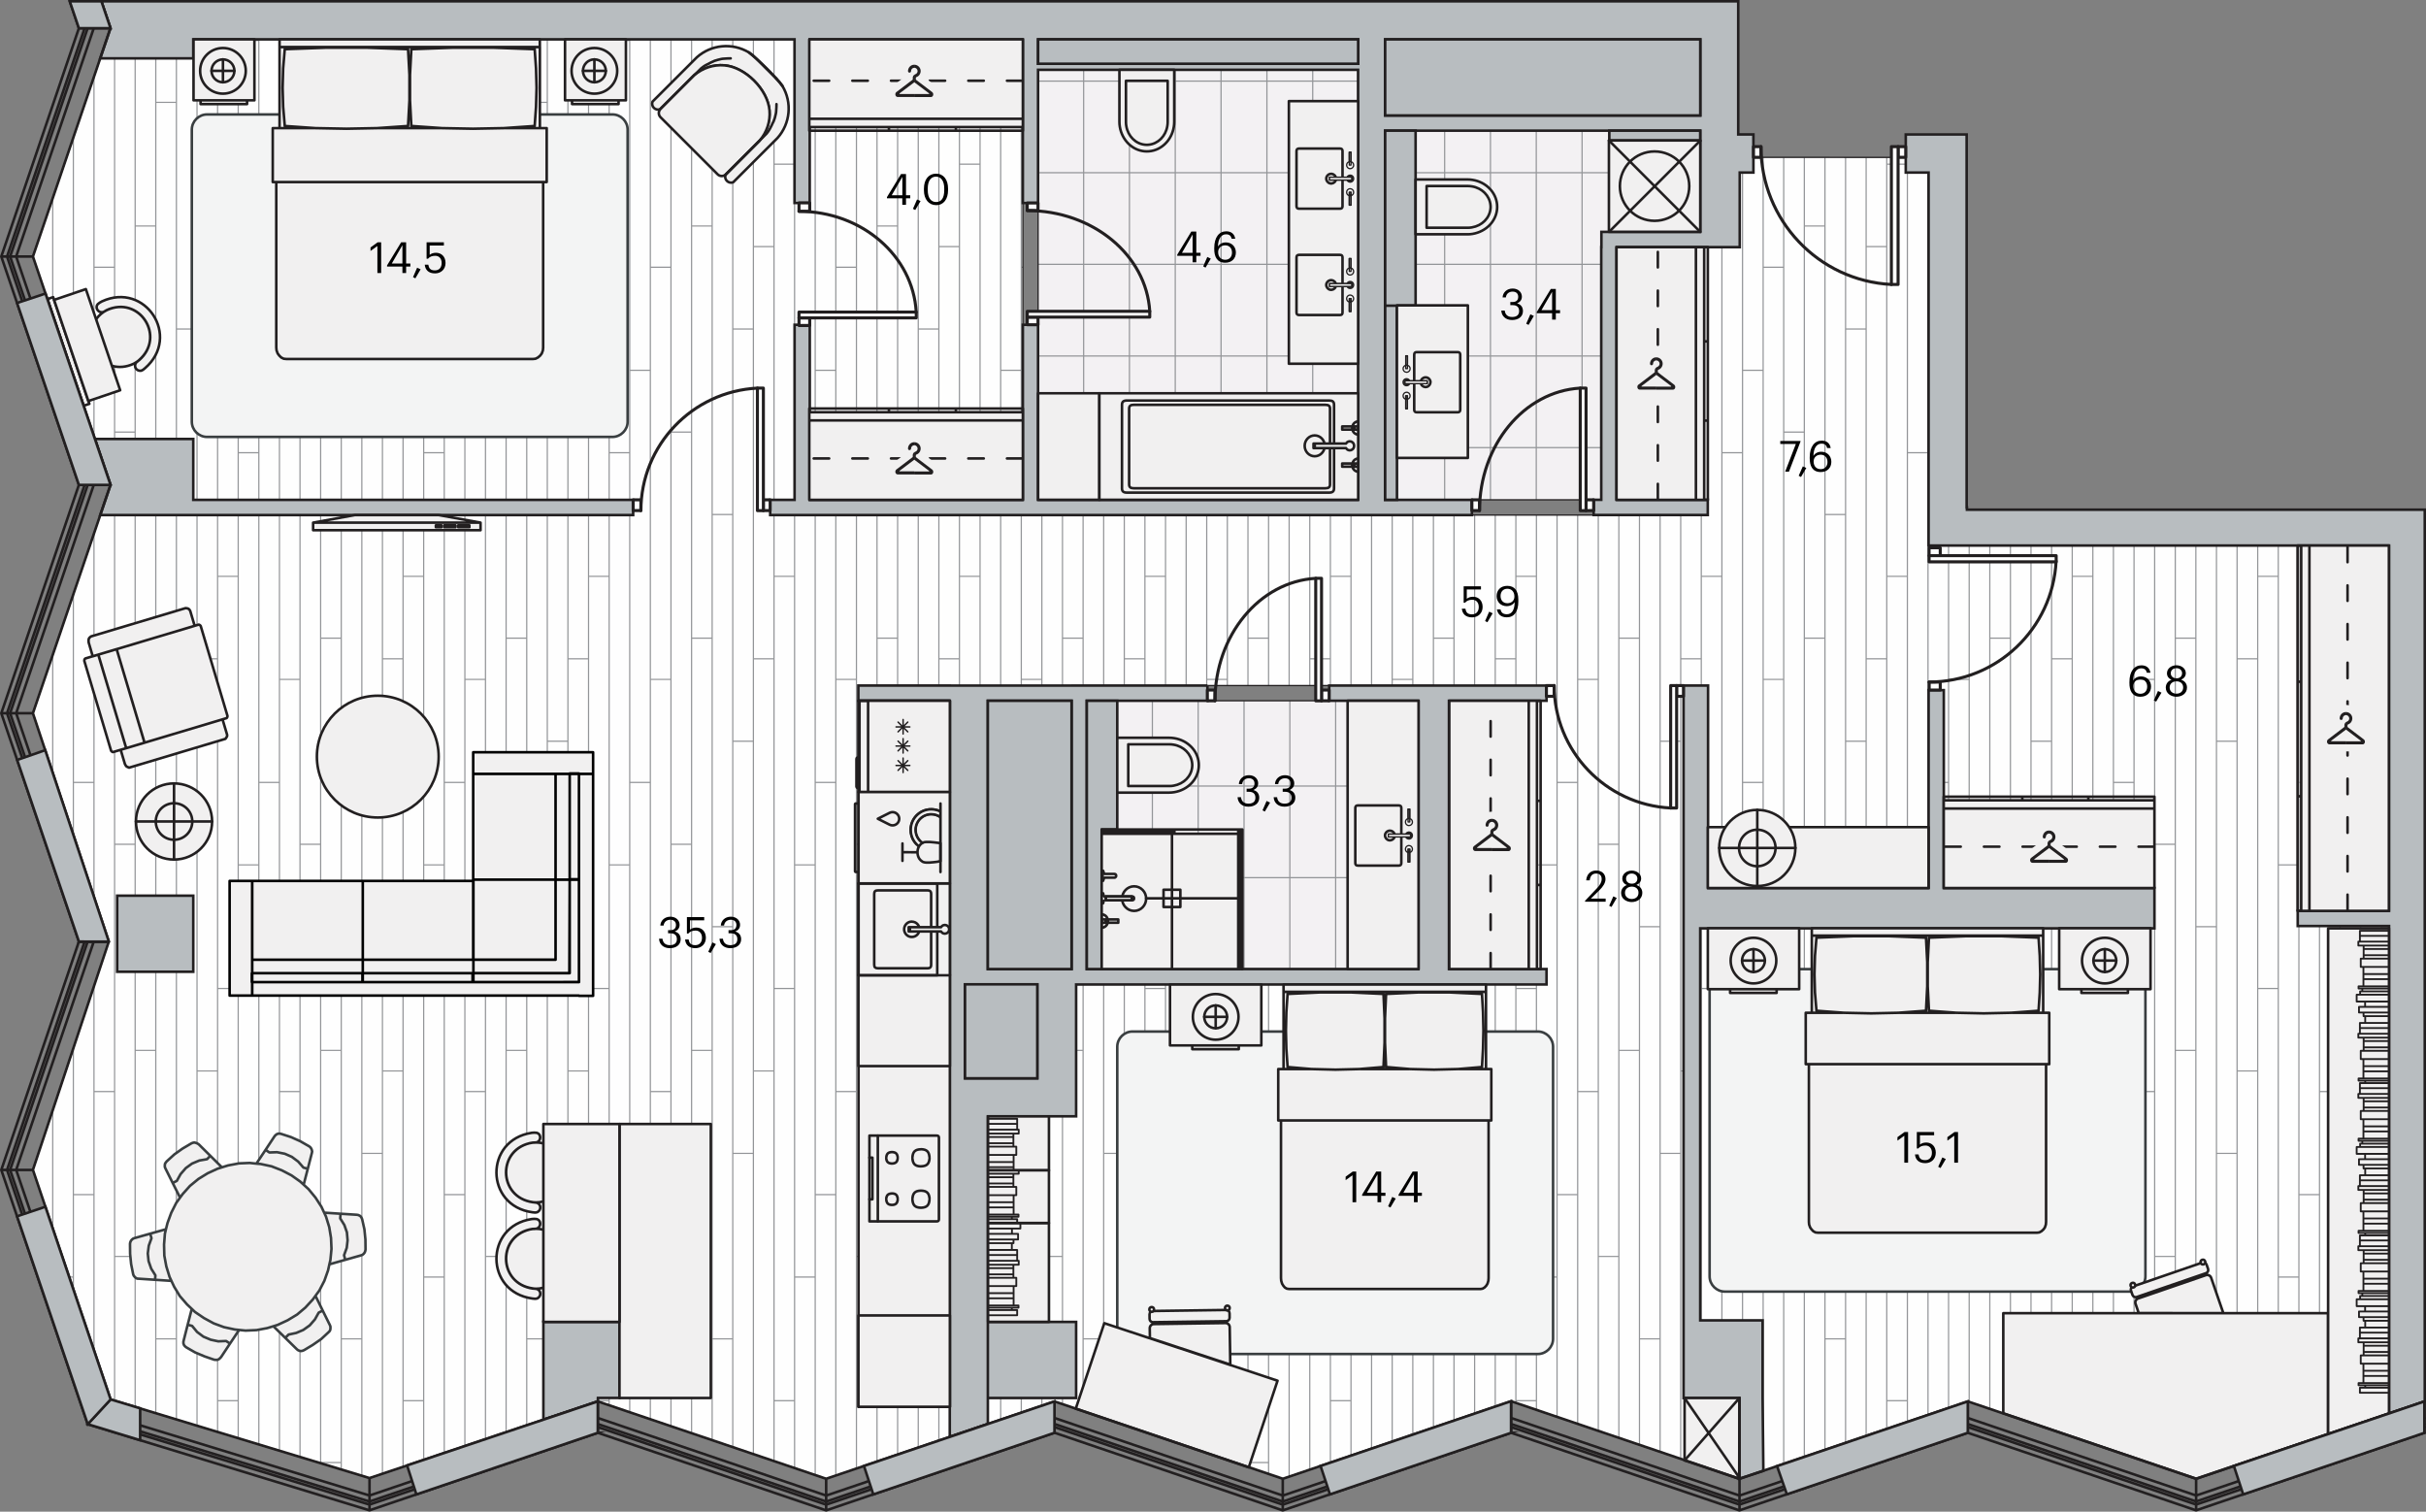 <svg xmlns="http://www.w3.org/2000/svg" xmlns:xlink="http://www.w3.org/1999/xlink" viewBox="0 0 451.78 281.49" enable-background="new 0 0 451.78 281.49"><rect x="0" y="0" width="451.78" height="281.49" fill="#808080" stroke="none"/><g><path fill-rule="evenodd" clip-rule="evenodd" fill="#F3F1F3" d="M252.93 93.07l-.02-80.07h-59.59v80.07z"/><defs><path id="a" d="M252.93 93.07l-.02-80.07h-59.59v80.07z"/></defs><clipPath id="b"><use xlink:href="#a" overflow="visible"/></clipPath><g clip-rule="evenodd" stroke="#939598" stroke-width=".225" stroke-linecap="round" stroke-linejoin="round" fill="none" clip-path="url(#b)"><path d="M235.93-18.01v140.53M227.39-18.01v140.53M244.46-18.01v140.53M252.99-18.01v140.53M261.52-18.01v140.53M270.05-18.01v140.53M278.59-18.01v140.53M210.33-18.01v140.53M201.8-18.01v140.53M218.86-18.01v140.53M189.53 32.16h93.35M189.53 15.1h93.35M189.53 49.22h93.35M189.53 83.35h93.35M189.53 66.29h93.35M189.53 100.42h93.35M189.53 117.48h93.35"/></g><path clip-rule="evenodd" stroke="#221F20" stroke-width=".24" stroke-linecap="round" stroke-linejoin="round" stroke-miterlimit="10" fill="none" d="M252.93 93.07l-.02-80.07h-59.59v80.07z"/><path fill-rule="evenodd" clip-rule="evenodd" fill="#F3F1F3" d="M264.17 180.45l-.01-49.96h-61.77v49.96z"/><defs><path id="c" d="M264.17 180.45l-.01-49.96h-61.77v49.96z"/></defs><clipPath id="d"><use xlink:href="#c" overflow="visible"/></clipPath><g clip-rule="evenodd" stroke="#939598" stroke-width=".225" stroke-linecap="round" stroke-linejoin="round" fill="none" clip-path="url(#d)"><path d="M248.73 62.07v140.53M240.2 62.07v140.53M257.26 62.07v140.53M265.79 62.07v140.53M274.33 62.07v140.53M282.86 62.07v140.53M291.39 62.07v140.53M223.13 62.07v140.53M214.6 62.07v140.53M231.67 62.07v140.53M202.33 112.24h93.36M202.33 95.18h93.36M202.33 129.3h93.36M202.33 163.43h93.36M202.33 146.37h93.36M202.33 180.5h93.36M202.33 197.56h93.36M202.33 78.11h93.36"/></g><path clip-rule="evenodd" stroke="#221F20" stroke-width=".24" stroke-linecap="round" stroke-linejoin="round" stroke-miterlimit="10" fill="none" d="M264.17 180.45l-.01-49.96h-61.77v49.96z"/><path fill-rule="evenodd" clip-rule="evenodd" fill="#F3F1F3" d="M298.2 93.07l.03-49.89 18.39-.01v-18.84h-58.67v68.74z"/><defs><path id="e" d="M298.2 93.07l.03-49.89 18.39-.01v-18.84h-58.67v68.74z"/></defs><clipPath id="f"><use xlink:href="#e" overflow="visible"/></clipPath><g clip-rule="evenodd" stroke="#939598" stroke-width=".225" stroke-linecap="round" stroke-linejoin="round" fill="none" clip-path="url(#f)"><path d="M303.16-18.01v140.53M294.62-18.01v140.53M311.69-18.01v140.53M320.22-18.01v140.53M328.75-18.01v140.53M337.29-18.01v140.53M345.82-18.01v140.53M277.56-18.01v140.53M269.03-18.01v140.53M286.09-18.01v140.53M256.76 32.16h93.35M256.76 15.1h93.35M256.76 49.22h93.35M256.76 83.35h93.35M256.76 66.29h93.35M256.76 100.42h93.35M256.76 117.48h93.35"/></g><path clip-rule="evenodd" stroke="#221F20" stroke-width=".24" stroke-linecap="round" stroke-linejoin="round" stroke-miterlimit="10" fill="none" d="M298.2 93.07l.03-49.89 18.39-.01v-18.84h-58.67v68.74z"/><path fill-rule="evenodd" clip-rule="evenodd" fill="#FEFEFE" d="M301.06 95.91v-49.9l22.93.01v-13.89h2.55v-2.83l28.35.01v2.83h4.25v69.45h85.75v161.61l-35.92 12.12-42.52-14.36-42.52 14.43-42.53-14.46-42.51 14.43-42.53-14.4-42.52 14.4-42.52-14.4-42.52 14.27-48.22-14.64-14.45-42.75 14.13-42.51-14.13-42.52 14.45-42.52-14.45-42.52 12.54-36.9h17.33v-3.54h154.49v88.58h110.57zm-101.51 87.42h67.44l.06-55.67h-67.5v55.67z"/><defs><path id="g" d="M301.06 95.91v-49.9l22.93.01v-13.89h2.55v-2.83l28.35.01v2.83h4.25v69.45h85.75v161.61l-35.92 12.12-42.52-14.36-42.52 14.43-42.53-14.46-42.51 14.43-42.53-14.4-42.52 14.4-42.52-14.4-42.52 14.27-48.22-14.64-14.45-42.75 14.13-42.51-14.13-42.52 14.45-42.52-14.45-42.52 12.54-36.9h17.33v-3.54h154.49v88.58h110.57zm-101.51 87.42h67.44l.06-55.67h-67.5v55.67z"/></defs><clipPath id="h"><use xlink:href="#g" overflow="visible"/></clipPath><g clip-path="url(#h)" clip-rule="evenodd" stroke="#939598" stroke-width=".225" stroke-linecap="round" stroke-linejoin="round" fill="none"><path d="M25.17-237.48v544.55M21.34-237.48v544.55M32.85-237.48v544.55M29.01-237.48v544.55M44.36-237.48v544.55M9.82-237.48v544.55M40.52-237.48v544.55M5.99-237.48v544.55M52.04-237.48v544.55M17.5-237.48v544.55M48.2-237.48v544.55M13.66-237.48v544.55M36.69-237.48v544.55M2.15-237.48v544.55M94.25-237.48v544.55M59.71-237.48v544.55M90.41-237.48v544.55M55.87-237.48v544.55M101.92-237.48v544.55M67.38-237.48v544.55M98.09-237.48v544.55M63.55-237.48v544.55M113.44-237.48v544.55M78.9-237.48v544.55M109.6-237.48v544.55M75.06-237.48v544.55M121.11-237.48v544.55M86.57-237.48v544.55M117.27-237.48v544.55M82.73-237.48v544.55M105.76-237.48v544.55M71.22-237.48v544.55M163.32-237.48v544.55M128.79-237.48v544.55M159.49-237.48v544.55M124.95-237.48v544.55M171-237.48v544.55M136.46-237.48v544.55M167.16-237.48v544.55M132.62-237.48v544.55M182.51-237.48v544.55M147.97-237.48v544.55M178.67-237.48v544.55M144.14-237.48v544.55M190.19-237.48v544.55M155.65-237.48v544.55M186.35-237.48v544.55M151.81-237.48v544.55M174.84-237.48v544.55M140.3-237.48v544.55M232.4-237.48v544.55M197.86-237.48v544.55M228.56-237.48v544.55M194.02-237.48v544.55M240.07-237.48v544.55M205.53-237.48v544.55M236.24-237.48v544.55M201.7-237.48v544.55M251.59-237.48v544.55M217.05-237.48v544.55M247.75-237.48v544.55M213.21-237.48v544.55M259.26-237.48v544.55M224.72-237.48v544.55M255.42-237.48v544.55M220.89-237.48v544.55M243.91-237.48v544.55M209.37-237.48v544.55M301.47-237.48v544.55M266.94-237.48v544.55M297.64-237.48v544.55M263.1-237.48v544.55M309.15-237.48v544.55M274.61-237.48v544.55M305.31-237.48v544.55M270.77-237.48v544.55M320.66-237.48v544.55M286.12-237.48v544.55M316.82-237.48v544.55M282.29-237.48v544.55M328.34-237.48v544.55M293.8-237.48v544.55M324.5-237.48v544.55M289.96-237.48v544.55M312.99-237.48v544.55M278.45-237.48v544.55M370.55-237.48v544.55M336.01-237.48v544.55M366.71-237.48v544.55M332.17-237.48v544.55M378.22-237.48v544.55M343.69-237.48v544.55M374.39-237.48v544.55M339.85-237.48v544.55M389.74-237.48v544.55M355.2-237.48v544.55M385.9-237.48v544.55M351.36-237.48v544.55M397.41-237.48v544.55M362.87-237.48v544.55M393.57-237.48v544.55M359.04-237.48v544.55M382.06-237.48v544.55M347.52-237.48v544.55M439.62-237.48v544.55M405.09-237.48v544.55M435.79-237.48v544.55M401.25-237.48v544.55M447.3-237.48v544.55M412.76-237.48v544.55M443.46-237.48v544.55M408.92-237.48v544.55M424.27-237.48v544.55M420.44-237.48v544.55M431.95-237.48v544.55M428.11-237.48v544.55M451.14-237.48v544.55M416.6-237.48v544.55M48.2 222.45h3.84M13.66 222.45h3.84M32.85 214.77h3.84M-1.69 214.77h3.84M40.52 260.82h3.84M5.99 260.82h3.83M29.01 249.31h3.84M44.36 237.8h3.84M9.82 237.8h3.84M21.34 233.96h3.83M21.34 280.01h-3.84M25.17 272.34h3.84M36.69 276.17h3.83M2.15 276.17h3.84M48.2 145.7h3.84M13.66 145.7h3.84M32.85 138.02h3.84M-1.69 138.02h3.84M40.52 184.07h3.84M5.99 184.07h3.83M29.01 172.56h3.84M44.36 161.05h3.84M9.82 161.05h3.84M21.34 157.21h3.83M21.34 203.26h-3.84M25.17 195.59h3.84M36.69 199.42h3.83M2.15 199.42h3.84M48.2 68.95h3.84M13.66 68.95h3.84M32.85 61.27h3.84M-1.69 61.27h3.84M40.52 107.32h3.84M5.99 107.32h3.83M29.01 95.81h3.84M44.36 84.3h3.84M9.82 84.3h3.84M21.34 80.46h3.83M21.34 126.51h-3.84M25.17 118.83h3.84M36.69 122.67h3.83M2.15 122.67h3.84M40.52 30.57h3.84M5.99 30.57h3.83M29.01 19.06h3.84M44.36 7.54h3.84M9.82 7.54h3.84M21.34 3.71h3.83M21.34 49.76h-3.84M25.17 42.08h3.84M36.69 45.92h3.83M2.15 45.92h3.84M117.27 222.45h3.84M82.73 222.45h3.84M101.92 214.77h3.84M67.38 214.77h3.84M109.6 260.82h3.84M75.06 260.82h3.84M98.09 249.31h3.83M63.55 249.31h3.83M113.44 237.8h3.83M78.9 237.8h3.83M90.41 233.96h3.84M55.87 233.96h3.84M55.87 280.01h-3.84M90.41 280.01h-3.84M94.25 272.34h3.84M59.71 272.34h3.84M105.76 276.17h3.84M71.22 276.17h3.84M117.27 145.7h3.84M82.73 145.7h3.84M101.92 138.02h3.84M67.38 138.02h3.84M109.6 184.07h3.84M75.06 184.07h3.84M98.09 172.56h3.83M63.55 172.56h3.83M113.44 161.05h3.83M78.9 161.05h3.83M90.41 157.21h3.84M55.87 157.21h3.84M55.87 203.26h-3.84M90.41 203.26h-3.84M94.25 195.59h3.84M59.71 195.59h3.84M105.76 199.42h3.84M71.22 199.42h3.84M117.27 68.95h3.84M82.73 68.95h3.84M101.92 61.27h3.84M67.38 61.27h3.84M109.6 107.32h3.84M75.06 107.32h3.84M98.09 95.81h3.83M63.55 95.81h3.83M113.44 84.3h3.83M78.9 84.3h3.83M90.41 80.46h3.84M55.87 80.46h3.84M55.87 126.51h-3.84M90.41 126.51h-3.84M94.25 118.83h3.84M59.71 118.83h3.84M105.76 122.67h3.84M71.22 122.67h3.84M109.6 30.57h3.84M75.06 30.57h3.84M98.09 19.06h3.83M63.55 19.06h3.83M113.44 7.54h3.83M78.9 7.54h3.83M90.41 3.71h3.84M55.87 3.71h3.84M55.87 49.76h-3.84M90.41 49.76h-3.84M94.25 42.08h3.84M59.71 42.08h3.84M105.76 45.92h3.84M71.22 45.92h3.84M186.35 222.45h3.84M151.81 222.45h3.84M171 214.77h3.84M136.46 214.77h3.84M178.67 260.82h3.84M144.14 260.82h3.83M167.16 249.31h3.84M132.62 249.31h3.84M182.51 237.8h3.84M147.97 237.8h3.84M159.49 233.96h3.83M124.95 233.96h3.84M124.95 280.01h-3.84M159.49 280.01h-3.84M163.32 272.34h3.84M128.79 272.34h3.83M174.84 276.17h3.83M140.3 276.17h3.84M186.35 145.7h3.84M151.81 145.7h3.84M171 138.02h3.84M136.46 138.02h3.84M178.67 184.07h3.84M144.14 184.07h3.83M167.16 172.56h3.84M132.62 172.56h3.84M182.51 161.05h3.84M147.97 161.05h3.84M159.49 157.21h3.83M124.95 157.21h3.84M124.95 203.26h-3.84M159.49 203.26h-3.84M163.32 195.59h3.84M128.79 195.59h3.83M174.84 199.42h3.83M140.3 199.42h3.84M186.35 68.95h3.84M151.81 68.95h3.84M171 61.27h3.84M136.46 61.27h3.84M178.67 107.32h3.84M144.14 107.32h3.83M167.16 95.81h3.84M132.62 95.81h3.84M182.51 84.3h3.84M147.97 84.3h3.84M159.49 80.46h3.83M124.95 80.46h3.84M124.95 126.51h-3.84M159.49 126.51h-3.84M163.32 118.83h3.84M128.79 118.83h3.83M174.84 122.67h3.83M140.3 122.67h3.84M178.67 30.57h3.84M144.14 30.57h3.83M167.16 19.06h3.84M132.62 19.06h3.84M182.51 7.54h3.84M147.97 7.54h3.84M159.49 3.71h3.83M124.95 3.71h3.84M124.95 49.76h-3.84M159.49 49.76h-3.84M163.32 42.08h3.84M128.79 42.08h3.83M174.84 45.92h3.83M140.3 45.92h3.84M255.42 222.45h3.84M220.89 222.45h3.83M240.07 214.77h3.84M205.53 214.77h3.84M247.75 260.82h3.84M213.21 260.82h3.84M236.24 249.31h3.83M201.7 249.31h3.84M251.59 237.8h3.83M217.05 237.8h3.84M228.56 233.96h3.84M194.02 233.96h3.84M194.02 280.01h-3.84M228.56 280.01h-3.84M232.4 272.34h3.84M197.86 272.34h3.84M243.91 276.17h3.84M209.37 276.17h3.84M255.42 145.7h3.84M220.89 145.7h3.83M240.07 138.02h3.84M205.53 138.02h3.84M247.75 184.07h3.84M213.21 184.07h3.84M236.24 172.56h3.83M201.7 172.56h3.84M251.59 161.05h3.83M217.05 161.05h3.84M228.56 157.21h3.84M194.02 157.21h3.84M194.02 203.26h-3.84M228.56 203.26h-3.84M232.4 195.59h3.84M197.86 195.59h3.84M243.91 199.42h3.84M209.37 199.42h3.84M255.42 68.95h3.84M220.89 68.95h3.83M240.07 61.27h3.84M205.53 61.27h3.84M247.75 107.32h3.84M213.21 107.32h3.84M236.24 95.81h3.83M201.7 95.81h3.84M251.59 84.3h3.83M217.05 84.3h3.84M228.56 80.46h3.84M194.02 80.46h3.84M194.02 126.51h-3.84M228.56 126.51h-3.84M232.4 118.83h3.84M197.86 118.83h3.84M243.91 122.67h3.84M209.37 122.67h3.84M247.75 30.57h3.84M213.21 30.57h3.84M236.24 19.06h3.83M201.7 19.06h3.84M251.59 7.54h3.83M217.05 7.54h3.84M228.56 3.71h3.84M194.02 3.71h3.84M194.02 49.76h-3.84M228.56 49.76h-3.84M232.4 42.08h3.84M197.86 42.08h3.84M243.91 45.92h3.84M209.37 45.92h3.84M324.5 222.45h3.84M289.96 222.45h3.84M309.15 214.77h3.84M274.61 214.77h3.84M316.82 260.82h3.84M282.29 260.82h3.83M305.31 249.31h3.84M270.77 249.31h3.84M320.66 237.8h3.84M286.12 237.8h3.84M297.64 233.96h3.83M263.1 233.96h3.84M263.1 280.01h-3.84M297.64 280.01h-3.84M301.47 272.34h3.84M266.94 272.34h3.83M312.99 276.17h3.83M278.45 276.17h3.84M324.5 145.7h3.84M289.96 145.7h3.84M309.15 138.02h3.84M274.61 138.02h3.84M316.82 184.07h3.84M282.29 184.07h3.83M305.31 172.56h3.84M270.77 172.56h3.84M320.66 161.05h3.84M286.12 161.05h3.84M297.64 157.21h3.83M263.1 157.21h3.84M263.1 203.26h-3.84M297.64 203.26h-3.84M301.47 195.59h3.84M266.94 195.59h3.83M312.99 199.42h3.83M278.45 199.42h3.84M324.5 68.95h3.84M289.96 68.95h3.84M309.15 61.27h3.84M274.61 61.27h3.84M316.82 107.32h3.84M282.29 107.32h3.83M305.31 95.81h3.84M270.77 95.81h3.84M320.66 84.3h3.84M286.12 84.3h3.84M297.64 80.46h3.83M263.1 80.46h3.84M263.1 126.51h-3.84M297.64 126.51h-3.84M301.47 118.83h3.84M266.94 118.83h3.83M312.99 122.67h3.83M278.45 122.67h3.84M316.82 30.57h3.84M282.29 30.57h3.83M305.31 19.06h3.84M270.77 19.06h3.84M320.66 7.54h3.84M286.12 7.54h3.84M297.64 3.71h3.83M263.1 3.71h3.84M263.1 49.76h-3.84M297.64 49.76h-3.84M301.47 42.08h3.84M266.94 42.08h3.83M312.99 45.92h3.83M278.45 45.92h3.84M393.57 222.45h3.84M359.04 222.45h3.83M378.22 214.77h3.84M343.69 214.77h3.83M385.9 260.82h3.84M351.36 260.82h3.84M374.39 249.31h3.83M339.85 249.31h3.84M389.74 237.8h3.83M355.2 237.8h3.84M366.71 233.96h3.84M332.17 233.96h3.84M332.17 280.01h-3.84M366.71 280.01h-3.84M370.55 272.34h3.84M336.01 272.34h3.84M382.06 276.17h3.84M347.52 276.17h3.84M393.57 145.7h3.84M359.04 145.7h3.83M378.22 138.02h3.84M343.69 138.02h3.83M385.9 184.07h3.84M351.36 184.07h3.84M374.39 172.56h3.83M339.85 172.56h3.84M389.74 161.05h3.83M355.2 161.05h3.84M366.71 157.21h3.84M332.17 157.21h3.84M332.17 203.26h-3.84M366.71 203.26h-3.84M370.55 195.59h3.84M336.01 195.59h3.84M382.06 199.42h3.84M347.52 199.42h3.84M393.57 68.95h3.84M359.04 68.95h3.83M378.22 61.27h3.84M343.69 61.27h3.83M385.9 107.32h3.84M351.36 107.32h3.84M374.39 95.81h3.83M339.85 95.81h3.84M389.74 84.3h3.83M355.2 84.3h3.84M366.71 80.46h3.84M332.17 80.46h3.84M332.17 126.51h-3.84M366.71 126.51h-3.84M370.55 118.83h3.84M336.01 118.83h3.84M382.06 122.67h3.84M347.52 122.67h3.84M385.9 30.57h3.84M351.36 30.57h3.84M374.39 19.06h3.83M339.85 19.06h3.84M389.74 7.54h3.83M355.2 7.54h3.84M366.71 3.71h3.84M332.17 3.71h3.84M332.17 49.76h-3.84M366.71 49.76h-3.84M370.55 42.08h3.84M336.01 42.08h3.84M382.06 45.92h3.84M347.52 45.92h3.84M428.11 222.45h3.84M447.3 214.77h3.84M412.76 214.77h3.84M420.44 260.82h3.83M443.46 249.31h3.84M408.92 249.31h3.84M424.27 237.8h3.84M435.79 233.96h3.83M401.25 233.96h3.84M401.25 280.01h-3.84M435.79 280.01h-3.84M439.62 272.34h3.84M405.09 272.34h3.83M451.14 276.17h3.83M416.6 276.17h3.84M428.11 145.7h3.84M447.3 138.02h3.84M412.76 138.02h3.84M420.44 184.07h3.83M443.46 172.56h3.84M408.92 172.56h3.84M424.27 161.05h3.84M435.79 157.21h3.83M401.25 157.21h3.84M401.25 203.26h-3.84M435.79 203.26h-3.84M439.62 195.59h3.84M405.09 195.59h3.83M451.14 199.42h3.83M416.6 199.42h3.84M428.11 68.95h3.84M447.3 61.27h3.84M412.76 61.27h3.84M420.44 107.32h3.83M443.46 95.81h3.84M408.92 95.81h3.84M424.27 84.3h3.84M435.79 80.46h3.83M401.25 80.46h3.84M401.25 126.51h-3.84M435.79 126.51h-3.84M439.62 118.83h3.84M405.09 118.83h3.83M451.14 122.67h3.83M416.6 122.67h3.84M420.44 30.57h3.83M443.46 19.06h3.84M408.92 19.06h3.84M424.27 7.54h3.84M435.79 3.71h3.83M401.25 3.71h3.84M401.25 49.76h-3.84M435.79 49.76h-3.84M439.62 42.08h3.84M405.09 42.08h3.83M451.14 45.92h3.83M416.6 45.92h3.84"/></g><path clip-rule="evenodd" stroke="#221F20" stroke-width=".24" stroke-linecap="round" stroke-linejoin="round" stroke-miterlimit="10" d="M301.06 95.91v-49.9l22.93.01v-13.89h2.55v-2.83l28.35.01v2.83h4.25v69.45h85.75v161.61l-35.92 12.12-42.52-14.36-42.52 14.43-42.53-14.46-42.51 14.43-42.53-14.4-42.52 14.4-42.52-14.4-42.52 14.27-48.22-14.64-14.45-42.75 14.13-42.51-14.13-42.52 14.45-42.52-14.45-42.52 12.54-36.9h17.33v-3.54h154.49v88.58h110.57zm-101.51 87.42v-55.67h67.5l-.06 55.67h-67.44z" fill="none"/><path fill-rule="evenodd" clip-rule="evenodd" fill="#B8BDC0" stroke="#221F20" stroke-width=".48" stroke-miterlimit="22.926" d="M101.19 264.35v-18.21h14.17v14.17h-4.01l-.03.64-10.13 3.4zm350.35-3.37l-.05-.02-6.59 2.23v-90.75h-17.01v-2.83h17.01v-68.03h-85.75v-69.45h-4.25v-7.09h11.34v69.45h.05v.42h85.26v166.07h-.01zm-429.72-80.03v-14.17h14.17v14.17h-14.17zm-3.16-85.04l1.92-5.62-2.91-8.55h18.32v11.34h81.92v2.83h-99.25zm17.33-95.67h-17.12l1.7 5.01-1.91 5.62h17.33v-3.54h111.97v30.47h2.83v-30.47h39.69v30.47h2.83v-24.8h59.6v80.08h-59.6v-32.6h-2.83v32.6h-39.68v-32.6h-2.83v32.6h-4.54v2.83h130.67v-2.83h-16.16v-68.75h58.68v18.85h-18.4v2.83h-.03v47.06h-1.42v2.83h21.26v-2.83h-16.98v-47.05h22.93v-13.89h2.55v-7.09h-2.83v-24.8h-287.71zm221.96 7.09h58.68v14.17h-58.68v-14.17zm-64.63 0h59.6v4.54h-59.6v-4.54zm31.53 120.33v2.83h-22.46v49.96h61.77v-49.96h-16.63v-2.83h40.47v2.83h-18.17v49.96h18.17v2.87h-87.6v24.55h-16.44v57.28l-7.09 2.4v-137.07h-17.03v-2.83h17.03v.01h47.98zm-25.3 2.83h-15.59v49.96h15.59v-49.96zm-19.84 70.3h13.46v-17.46h-13.46v17.46zm4.25 59.53h16.44v-14.17h-16.44v14.17zm139.92 15.04l4.5-1.48-.14-13.56v-14.46h-11.62v-72.99h84.59v-7.51h-39.23v-36.85h-2.83v36.85h-41.07v-37.7h-4.56v132.67h10.42l-.06 15.03z"/><path fill-rule="evenodd" clip-rule="evenodd" fill="#F3F4F4" stroke="#393E40" stroke-width=".48" stroke-linecap="round" stroke-linejoin="round" stroke-miterlimit="10" d="M399.53 183.3v54.37c0 1.56-1.28 2.84-2.84 2.84h-75.48c-1.56 0-2.84-1.28-2.84-2.84v-54.37c0-1.56 1.28-2.84 2.84-2.84h75.48c1.56-.01 2.84 1.27 2.84 2.84zM289.22 194.92v54.37c0 1.56-1.28 2.84-2.84 2.84h-75.48c-1.56 0-2.84-1.28-2.84-2.84v-54.37c0-1.56 1.28-2.84 2.84-2.84h75.48c1.56 0 2.84 1.28 2.84 2.84z"/><g clip-rule="evenodd" stroke="#221F20" stroke-width=".567" stroke-linecap="round" stroke-linejoin="round" stroke-miterlimit="10"><path fill-rule="evenodd" fill="#FEFEFE" d="M359.26 127.01h2.06v1.48h-2.06zM359.24 102h2.08v1.47h-2.08z"/><path d="M382.9 104.48c-.64 12.61-11.04 22.5-23.67 22.52" fill="none"/><path fill-rule="evenodd" fill="#FEFEFE" d="M359.24 103.47h23.67v1.15h-23.67zM287.98 127.66h1.44v2h-1.44zM312.22 127.66h1.28v2h-1.28z"/><path d="M311.12 150.46c-12.15-.62-21.68-10.64-21.7-22.8" fill="none"/><path fill-rule="evenodd" fill="#FEFEFE" d="M311.12 127.66h1.11v22.8h-1.11zM117.91 93.07h1.44v2h-1.44zM142.15 93.07h1.27v2h-1.27z"/><path d="M141.05 72.27c-12.15.62-21.69 10.64-21.7 22.81" fill="none"/><path fill-rule="evenodd" fill="#FEFEFE" d="M141.05 72.27h1.11v22.81h-1.11zM148.79 37.78h2v1.57h-2zM148.79 59.19h2v1.42h-2z"/><path d="M170.62 58.11c-.59-10.51-10.18-18.75-21.83-18.76" fill="none"/><path fill-rule="evenodd" fill="#FEFEFE" d="M148.79 58.11h21.84v1.08h-21.84zM191.3 37.8h2v1.41h-2zM191.3 59.05h2v1.42h-2z"/><path d="M214.11 57.97c-.62-10.51-10.64-18.75-22.8-18.76" fill="none"/><path fill-rule="evenodd" fill="#FEFEFE" d="M191.3 57.97h22.81v1.08h-22.81zM274.1 93.07h1.42v2h-1.42zM295.36 93.07h1.42v2h-1.42z"/><path d="M294.28 72.27c-10.5.62-18.75 10.64-18.76 22.8" fill="none"/><path fill-rule="evenodd" fill="#FEFEFE" d="M294.28 72.27h1.08v22.81h-1.08zM326.54 27.3h1.41v2h-1.41zM353.47 27.3h1.42v2h-1.42z"/><path d="M352.22 52.97c-13.6-.69-24.28-11.98-24.29-25.67" fill="none"/><path fill-rule="evenodd" fill="#FEFEFE" d="M352.22 27.3h1.25v25.67h-1.25zM224.84 128.49h1.42v2h-1.42zM246.1 128.49h1.42v2h-1.42z"/><path d="M245.02 107.69c-10.51.62-18.75 10.64-18.76 22.8" fill="none"/><path fill-rule="evenodd" fill="#FEFEFE" d="M245.02 107.69h1.08v22.81h-1.08z"/></g><g fill-rule="evenodd" clip-rule="evenodd" fill="#B8BDC0" stroke="#221F20" stroke-width=".48" stroke-miterlimit="22.926"><path d="M193.32 7.33h59.6v4.54h-59.6zM257.95 7.33h58.68v14.17h-58.68zM257.95 24.33h5.67v32.59h-5.67zM257.95 56.92h2.2v36.15h-2.2zM299.69 24.33h16.93v1.83h-16.93zM208.06 154.46v-23.97h-5.67v49.96h2.83v-25.99zM183.96 130.49h15.59v49.96h-15.59zM179.71 183.29h13.46v17.5h-13.46z"/></g><g clip-rule="evenodd" stroke="#221F20" stroke-width=".48" stroke-linecap="round" stroke-linejoin="round" stroke-miterlimit="10"><path fill-rule="evenodd" fill="#F1F0F0" d="M299.62 26.16h17.01v17.01h-17.01z"/><circle fill-rule="evenodd" fill="#F1F0F0" cx="308.12" cy="34.66" r="6.46"/><path fill="none" d="M316.62 43.17l-17-17.01M316.62 26.2l-16.93 16.93"/></g><g clip-rule="evenodd" stroke="#221F20" stroke-linecap="round" stroke-linejoin="round" stroke-miterlimit="10"><path fill-rule="evenodd" fill="#F1F0F0" stroke-width=".48" d="M250.96 130.49h13.21v49.96h-13.21z"/><path fill-rule="evenodd" fill="#F1F0F0" stroke-width=".24" d="M262.53 160.52v-1.76l-.15.02-.16-.02v1.76h.31zM262.53 160.52v-1.76l-.15.02-.16-.02v1.76h.31zM262.22 158.75l.16.02.15-.02v-.25l-.15.03-.08-.01-.08-.02v.25zM262.22 158.75l.16.02.15-.02v-.25l-.15.03-.08-.01-.08-.02v.25zM262.3 158.52l.08.01.16-.03v-.38h-.32v.38l.08.02zM262.22 153.06h.32v-.38l-.15-.03-.08.01-.08.03v.37zM262.22 153.06h.32v-.38l-.15-.03-.08.01-.08.03v.37zM262.22 152.43v.26l.08-.03.08-.01.15.03v-.25l-.15-.02-.16.02zM262.22 152.09v.34l.16-.02.15.02v-1.76h-.32v1.42zM262.22 152.09v.34l.16-.02.15.02v-1.76h-.32v1.42zM262.22 158.75c-.29-.07-.5-.32-.5-.64 0-.36.29-.66.66-.66.36 0 .65.29.65.66 0 .31-.21.57-.5.64h-.31z"/><path fill-rule="evenodd" fill="#F1F0F0" stroke-width=".48" d="M259.66 155.94c-.17.39-.59.61-1.01.52-.42-.09-.72-.46-.73-.89 0-.42.31-.79.72-.88.42-.08.84.13 1.01.52v.73z"/><path fill-rule="evenodd" fill="#F1F0F0" stroke-width=".24" d="M262.06 155.85c.25.3.73.12.73-.27s-.48-.56-.73-.26v.53zM261.77 155.85c.13.28.43.44.74.38.3-.06.52-.33.52-.65 0-.31-.21-.58-.52-.64-.3-.06-.61.09-.74.38v.53zM262.06 155.85h.61v-.53h-4.13v.53h3.23z"/><path stroke-width=".48" d="M260.96 155.32v-4.85c0-.35-.15-.49-.49-.49h-7.59c-.35 0-.49.15-.49.49v10.22c0 .35.15.49.49.49h7.59c.35 0 .49-.14.49-.49v-4.85" fill="none"/><path fill-rule="evenodd" fill="#F1F0F0" stroke-width=".24" d="M262.53 158.75v1.77h-.31v-2.4h.31v.38zM262.53 158.75v1.77h-.31v-2.4h.31v.38zM262.22 152.43c-.29.07-.5.32-.5.64 0 .36.29.66.66.66.36 0 .65-.29.65-.66 0-.31-.21-.57-.5-.64h-.31zM262.53 152.43v-1.77h-.31v2.4h.31v-.38zM262.53 152.43v-1.77h-.31v2.4h.31v-.38zM262.06 155.85h.61v-.53h-4.13v.53h3.23z"/></g><path fill-rule="evenodd" clip-rule="evenodd" fill="#F1F0F0" stroke="#221F20" stroke-width=".48" stroke-linecap="round" stroke-linejoin="round" stroke-miterlimit="10" d="M115.36 209.3h17.01v51.02h-17.01zM159.88 130.49h17.01v131.48h-17.01zM193.32 73.23h11.41v19.84h-11.41zM318.04 154.02h41.1v11.34h-41.1z"/><g clip-rule="evenodd" stroke="#221F20" stroke-linecap="round" stroke-linejoin="round" stroke-miterlimit="10"><path fill-rule="evenodd" fill="#F1F0F0" stroke-width=".48" d="M260.14 56.86h13.21v28.41h-13.21z"/><path fill-rule="evenodd" fill="#F1F0F0" stroke-width=".24" d="M261.78 76.11v-1.76l.15.02.16-.02v1.76h-.31zM261.78 76.11v-1.76l.15.02.16-.02v1.76h-.31zM262.1 74.34l-.16.02-.15-.02v-.25l.15.03.08-.01.08-.02v.25zM262.1 74.34l-.16.02-.15-.02v-.25l.15.03.08-.01.08-.02v.25zM262.01 74.11l-.08.01-.16-.03v-.38h.32v.38l-.08.02zM262.1 68.65h-.32v-.38l.15-.03.08.01.08.03v.37zM262.1 68.65h-.32v-.38l.15-.03.08.01.08.03v.37zM262.1 68.02v.26l-.08-.03-.08-.01-.15.03v-.25l.15-.02.16.02zM262.1 67.68v.34l-.16-.02-.15.02v-1.76h.32v1.42zM262.1 67.68v.34l-.16-.02-.15.02v-1.76h.32v1.42zM262.1 74.34c.29-.07.5-.32.5-.64 0-.36-.29-.66-.66-.66-.36 0-.65.29-.65.66 0 .31.21.57.5.64h.31z"/><path fill-rule="evenodd" fill="#F1F0F0" stroke-width=".48" d="M264.65 71.53c.17.39.59.61 1.01.52.42-.09.72-.46.73-.89 0-.42-.3-.79-.72-.88-.42-.08-.84.13-1.01.52v.73z"/><path fill-rule="evenodd" fill="#F1F0F0" stroke-width=".24" d="M262.26 71.44c-.25.3-.73.12-.73-.27s.48-.56.73-.26v.53zM262.54 71.44c-.13.28-.43.44-.74.38-.3-.06-.52-.33-.52-.65 0-.31.21-.58.52-.64.3-.06.61.09.74.38v.53zM262.26 71.44h-.61v-.53h4.13v.53h-3.24z"/><path stroke-width=".48" d="M263.36 70.91v-4.85c0-.35.15-.49.49-.49h7.59c.35 0 .49.15.49.49v10.22c0 .35-.15.49-.49.49h-7.59c-.35 0-.49-.14-.49-.49v-4.85" fill="none"/><path fill-rule="evenodd" fill="#F1F0F0" stroke-width=".24" d="M261.78 74.34v1.77h.32v-2.4h-.32v.38zM261.78 74.34v1.77h.32v-2.4h-.32v.38zM262.1 68.02c.29.07.5.32.5.64 0 .36-.29.66-.66.66-.36 0-.65-.29-.65-.66 0-.31.21-.57.5-.64h.31zM261.78 68.02v-1.77h.32v2.4h-.32v-.38zM261.78 68.02v-1.77h.32v2.4h-.32v-.38zM262.26 71.44h-.61v-.53h4.13v.53h-3.24z"/></g><g clip-rule="evenodd" stroke="#221F20" stroke-linecap="round" stroke-linejoin="round" stroke-miterlimit="10"><path fill-rule="evenodd" fill="#F1F0F0" stroke-width=".48" d="M240.02 18.83h12.9v48.9h-12.9z"/><path fill-rule="evenodd" fill="#F1F0F0" stroke-width=".24" d="M251.59 58v-1.76l-.16.02-.16-.02v1.76h.32zM251.59 58v-1.76l-.16.02-.16-.02v1.76h.32zM251.27 56.24l.16.02.15-.02v-.25l-.15.03-.08-.01-.08-.02v.25zM251.27 56.24l.16.02.15-.02v-.25l-.15.03-.08-.01-.08-.02v.25zM251.36 56l.08.01.16-.03v-.38h-.32v.38l.08.02zM251.27 50.54h.32v-.38l-.15-.03-.08.01-.08.03v.37zM251.27 50.54h.32v-.38l-.15-.03-.08.01-.08.03v.37zM251.27 49.91v.26l.08-.03.08-.01.15.03v-.25l-.15-.02-.16.02zM251.27 49.57v.34l.16-.02.15.02v-1.76h-.32v1.42zM251.27 49.57v.34l.16-.02.15.02v-1.76h-.32v1.42zM251.27 56.24c-.29-.07-.5-.32-.5-.64 0-.36.29-.66.66-.66.36 0 .65.29.65.66 0 .31-.21.57-.5.64h-.31z"/><path fill-rule="evenodd" fill="#F1F0F0" stroke-width=".48" d="M248.72 53.43c-.17.39-.59.61-1.01.52-.42-.09-.72-.46-.73-.89 0-.42.31-.79.72-.88.42-.08.84.13 1.01.52v.73z"/><path fill-rule="evenodd" fill="#F1F0F0" stroke-width=".24" d="M251.11 53.33c.25.3.73.12.73-.27s-.48-.56-.73-.26v.53zM250.83 53.33c.13.28.43.44.74.38.3-.06.52-.33.52-.65 0-.31-.21-.58-.52-.64-.3-.06-.61.09-.74.38v.53zM251.11 53.33h.61v-.53h-4.13v.53h3.24z"/><path stroke-width=".48" d="M250.01 52.8v-4.85c0-.35-.15-.49-.49-.49h-7.59c-.35 0-.49.15-.49.49v10.22c0 .35.15.49.49.49h7.59c.35 0 .49-.14.49-.49v-4.85" fill="none"/><path fill-rule="evenodd" fill="#F1F0F0" stroke-width=".24" d="M251.59 56.24v1.76h-.32v-2.4h.32v.38zM251.59 56.24v1.76h-.32v-2.4h.32v.38zM251.27 49.91c-.29.07-.5.32-.5.64 0 .36.29.66.66.66.36 0 .65-.29.65-.66 0-.31-.21-.57-.5-.64h-.31zM251.59 49.91v-1.77h-.32v2.4h.32v-.38zM251.59 49.91v-1.77h-.32v2.4h.32v-.38zM251.11 53.33h.61v-.53h-4.13v.53h3.24zM251.59 38.2v-1.76l-.16.02-.16-.02v1.76h.32zM251.59 38.2v-1.76l-.16.02-.16-.02v1.76h.32zM251.27 36.44l.16.02.15-.02v-.25l-.15.03-.08-.01-.08-.02v.25zM251.27 36.44l.16.02.15-.02v-.25l-.15.03-.08-.01-.08-.02v.25zM251.36 36.2l.08.01.16-.03v-.38h-.32v.38l.08.02zM251.27 30.74h.32v-.38l-.15-.03-.08.01-.08.03v.37zM251.27 30.74h.32v-.38l-.15-.03-.08.01-.08.03v.37zM251.27 30.11v.26l.08-.03.08-.01.15.03v-.25l-.15-.02-.16.02zM251.27 29.77v.34l.16-.02.15.02v-1.76h-.32v1.42zM251.27 29.77v.34l.16-.02.15.02v-1.76h-.32v1.42zM251.27 36.44c-.29-.07-.5-.32-.5-.64 0-.36.29-.66.66-.66.36 0 .65.29.65.66 0 .31-.21.57-.5.64h-.31z"/><path fill-rule="evenodd" fill="#F1F0F0" stroke-width=".48" d="M248.72 33.63c-.17.39-.59.61-1.01.52-.42-.09-.72-.46-.73-.89 0-.42.31-.79.72-.88.42-.08.84.13 1.01.52v.73z"/><path fill-rule="evenodd" fill="#F1F0F0" stroke-width=".24" d="M251.11 33.53c.25.3.73.12.73-.27s-.48-.56-.73-.26v.53zM250.83 33.53c.13.28.43.44.74.38.3-.06.52-.33.52-.65 0-.31-.21-.58-.52-.64-.3-.06-.61.09-.74.38v.53zM251.11 33.53h.61v-.53h-4.13v.53h3.24z"/><path stroke-width=".48" d="M250.01 33v-4.85c0-.35-.15-.49-.49-.49h-7.59c-.35 0-.49.15-.49.49v10.22c0 .35.15.49.49.49h7.59c.35 0 .49-.14.49-.49v-4.85" fill="none"/><path fill-rule="evenodd" fill="#F1F0F0" stroke-width=".24" d="M251.59 36.44v1.76h-.32v-2.4h.32v.38zM251.59 36.44v1.76h-.32v-2.4h.32v.38zM251.27 30.11c-.29.07-.5.32-.5.64 0 .36.29.66.66.66.36 0 .65-.29.65-.66 0-.31-.21-.57-.5-.64h-.31zM251.59 30.11v-1.77h-.32v2.4h.32v-.38zM251.59 30.11v-1.77h-.32v2.4h.32v-.38zM251.11 33.53h.61v-.53h-4.13v.53h3.24z"/></g><g fill-rule="evenodd" clip-rule="evenodd" fill="#F1F0F0" stroke="#221F20" stroke-width=".48" stroke-linecap="round" stroke-linejoin="round" stroke-miterlimit="10"><path d="M99.82 228.81l-.59.03-.59.1c-6.17 1.52-5.7 10.14.59 11l.59.03.59-.03c6.29-.86 6.76-9.49.59-11l-.59-.1-.59-.03zM100.16 228.68c.66-.42.55-1.5-.21-1.68-.31-.05-.62-.04-.93 0-8.82 1.33-8.75 13.59.13 14.8.31.06.63.08.93-.03.79-.43.69-1.49-.13-1.76l-.26-.03-.44-.06c-6.64-.91-6.7-10.08-.1-11.08.48.02.83-.04 1.01-.16z"/></g><g fill-rule="evenodd" clip-rule="evenodd" fill="#F1F0F0" stroke="#221F20" stroke-width=".48" stroke-linecap="round" stroke-linejoin="round" stroke-miterlimit="10"><path d="M99.82 212.74l-.59.03-.59.1c-6.17 1.52-5.7 10.14.59 11l.59.03.59-.03c6.29-.86 6.76-9.49.59-11l-.59-.1-.59-.03zM100.16 212.62c.66-.42.55-1.5-.21-1.68-.31-.05-.62-.04-.93 0-8.82 1.33-8.75 13.59.13 14.8.31.06.63.08.93-.03.79-.43.69-1.49-.13-1.76l-.26-.03-.44-.06c-6.64-.91-6.7-10.08-.1-11.08.48.01.83-.04 1.01-.16z"/></g><path fill-rule="evenodd" clip-rule="evenodd" fill="#F1F0F0" stroke="#221F20" stroke-width=".48" stroke-linecap="round" stroke-linejoin="round" stroke-miterlimit="10" d="M101.19 209.3h14.17v36.85h-14.17z"/><g clip-rule="evenodd" stroke="#221F20" stroke-width=".48"><path fill-rule="evenodd" fill="#F1F0F0" stroke-linecap="round" stroke-linejoin="round" stroke-miterlimit="10" d="M204.73 73.23h48.2v19.84h-48.2z"/><path stroke-linecap="round" stroke-linejoin="round" stroke-miterlimit="10" d="M248.43 83.44v7.49c0 .56-.27.8-.91.8h-37.66c-.65 0-.92-.23-.92-.8v-15.55c0-.56.27-.8.92-.8h37.66c.65 0 .91.23.91.8v7.49M247.68 83.41v6.79c0 .51-.25.72-.87.72h-35.67c-.61 0-.87-.21-.87-.72v-14.1c0-.51.25-.72.87-.72h35.67c.61 0 .87.21.87.72v6.79" fill="none"/><ellipse stroke-miterlimit="22.926" cx="244.83" cy="83.02" rx="1.87" ry="1.94" fill="none"/><path fill-rule="evenodd" fill="#F1F0F0" stroke-linecap="round" stroke-linejoin="round" stroke-miterlimit="10" d="M244.61 82.6h.23v.84h-.23zM244.83 82.6v.84h5.83c.41.74 1.51.44 1.51-.42s-1.1-1.16-1.51-.42h-5.83z"/><g fill-rule="evenodd" fill="#F1F0F0" stroke-linecap="round" stroke-linejoin="round" stroke-miterlimit="10"><path d="M251.85 86.31l-.04.3s.01.2.04.29h.46c-.04-.09-.06-.19-.06-.29l.02-.14.04-.16h-.46zM251.85 86.31l-.04.3s.01.2.04.29h.46c-.04-.09-.06-.19-.06-.29l.02-.14.04-.16h-.46zM252.28 86.47l-.02.14c0 .1.02.2.06.3h.61v-.6h-.61l-.04.16zM251.85 86.31c.12-.52.54-.9 1.07-.94v2.48c-.53-.04-.96-.43-1.07-.94v-.6zM249.95 86.9h2.32l-.03-.29.03-.3h-2.32v.59zM251.85 79.4l-.04.3c0 .1.01.2.04.29h.46c-.04-.09-.06-.19-.06-.29l.02-.14.04-.16h-.46zM251.85 79.4l-.04.3c0 .1.01.2.04.29h.46c-.04-.09-.06-.19-.06-.29l.02-.14.04-.16h-.46zM252.28 79.56l-.02.14c0 .1.02.2.06.3h.61v-.6h-.61l-.04.16zM251.85 79.4c.12-.52.54-.9 1.07-.94v2.48c-.53-.04-.96-.43-1.07-.94v-.6zM249.95 80h2.32l-.03-.29.03-.3h-2.32v.59z"/></g></g><g clip-rule="evenodd" stroke="#221F20" stroke-width=".48" stroke-linecap="round" stroke-linejoin="round" stroke-miterlimit="10"><circle fill-rule="evenodd" fill="#F1F0F0" cx="327.25" cy="157.9" r="6.83"/><circle fill-rule="evenodd" fill="#F1F0F0" cx="327.25" cy="157.9" r="7.09"/><circle fill-rule="evenodd" fill="#F1F0F0" cx="327.25" cy="157.9" r="3.4"/><path fill="none" d="M320.16 157.9h14.19M327.25 165v-14.19"/></g><g clip-rule="evenodd" stroke="#221F20" stroke-width=".48" stroke-linecap="round" stroke-linejoin="round" stroke-miterlimit="10"><circle fill-rule="evenodd" fill="#F1F0F0" cx="32.41" cy="152.97" r="6.83"/><circle fill-rule="evenodd" fill="#F1F0F0" cx="32.41" cy="152.97" r="7.09"/><circle fill-rule="evenodd" fill="#F1F0F0" cx="32.41" cy="152.97" r="3.4"/><path fill="none" d="M25.32 152.97h14.19M32.41 160.06v-14.18"/></g><circle fill-rule="evenodd" clip-rule="evenodd" fill="#F1F0F0" stroke="#221F20" stroke-width=".48" stroke-linecap="round" stroke-linejoin="round" stroke-miterlimit="10" cx="70.35" cy="140.89" r="11.34"/><path fill-rule="evenodd" clip-rule="evenodd" fill="#F3F4F4" stroke="#393E40" stroke-width=".48" stroke-linecap="round" stroke-linejoin="round" stroke-miterlimit="10" d="M116.88 24.15v54.37c0 1.56-1.28 2.84-2.84 2.84h-75.48c-1.56 0-2.84-1.28-2.84-2.84v-54.37c0-1.56 1.28-2.84 2.84-2.84h75.48c1.56-.01 2.84 1.27 2.84 2.84z"/><g fill-rule="evenodd" clip-rule="evenodd" fill="#F1F0F0" stroke="#221F20" stroke-width=".48" stroke-linecap="round" stroke-linejoin="round" stroke-miterlimit="10"><path d="M82.32 23.86l5.77.11 5.71-.11.31-.02 5.46-.38.25-3.56.1-3.56-.1-3.62-.25-3.56-7.66-.28h-7.65l-7.66.28-.25 4.77v4.76l.25 4.77 5.47.38zM53.34 66.85h45.92l.46-.05.46-.23.41-.35.3-.4.21-.57.05-.52v-30.83h-49.7v30.83l.05.52.21.57.3.4.36.35.46.23zM101.71 33.9h.1v-10.04h-7.7v-.02l-.31.02-5.71.11-5.77-.11-.26-.02v.02h-11.58v-.02l-.25.02-5.72.11-5.76-.11-.26-.02v.02h-7.7v10.04h50.77zM58.75 23.86l5.76.11 5.72-.11.25-.02 5.51-.38.26-4.77v-4.76l-.26-4.77-7.65-.28h-7.66l-7.65.28-.3 3.56-.1 3.62.1 3.56.3 3.56 5.46.38zM100.38 23.86h.16v-15.1h-48.48v15.1h6.43v-.02l-5.46-.38-.3-3.56-.1-3.56.1-3.62.3-3.56 7.66-.28h7.65l7.65.28.26 4.77v4.76l-.26 4.77-5.51.38v.02h11.58v-.02l-5.46-.38-.25-4.77v-4.76l.25-4.77 7.66-.28h7.65l7.66.28.25 3.56.1 3.62-.1 3.56-.25 3.56-5.46.38v.02h5.76zM52.06 7.33h48.47v1.44h-48.47z"/></g><g clip-rule="evenodd" stroke="#221F20" stroke-width=".48" stroke-linecap="round" stroke-linejoin="round" stroke-miterlimit="10"><g fill-rule="evenodd" fill="#F1F0F0"><path d="M217.88 183.33h17.01v11.34h-17.01zM222.03 194.67h8.66v.7h-8.66z"/></g><circle fill-rule="evenodd" fill="#F1F0F0" cx="226.39" cy="189.35" r="4.25"/><circle fill-rule="evenodd" fill="#F1F0F0" cx="226.39" cy="189.35" r="2.13"/><path fill="none" d="M224.26 189.35h4.25M226.39 187.22v4.25"/></g><g clip-rule="evenodd" stroke="#221F20" stroke-width=".48" stroke-linecap="round" stroke-linejoin="round" stroke-miterlimit="10"><g fill-rule="evenodd" fill="#F1F0F0"><path d="M383.47 172.85h17.01v11.34h-17.01zM387.61 184.19h8.66v.7h-8.66z"/></g><circle fill-rule="evenodd" fill="#F1F0F0" cx="391.97" cy="178.87" r="4.25"/><circle fill-rule="evenodd" fill="#F1F0F0" cx="391.97" cy="178.87" r="2.13"/><path fill="none" d="M389.84 178.87h4.26M391.97 176.74v4.25"/></g><g clip-rule="evenodd" stroke="#221F20" stroke-width=".48" stroke-linecap="round" stroke-linejoin="round" stroke-miterlimit="10"><g fill-rule="evenodd" fill="#F1F0F0"><path d="M318.04 172.85h17.01v11.34h-17.01zM322.19 184.19h8.66v.7h-8.66z"/></g><circle fill-rule="evenodd" fill="#F1F0F0" cx="326.54" cy="178.87" r="4.25"/><circle fill-rule="evenodd" fill="#F1F0F0" cx="326.54" cy="178.87" r="2.13"/><path fill="none" d="M324.42 178.87h4.25M326.54 176.74v4.25"/></g><g fill-rule="evenodd" clip-rule="evenodd" fill="#F1F0F0" stroke="#221F20" stroke-width=".48" stroke-linecap="round" stroke-linejoin="round" stroke-miterlimit="10"><path d="M364.3 188.59l5.12.11 5.08-.11.27-.02 4.86-.36.22-3.39.1-3.39-.1-3.44-.22-3.39-6.81-.27h-6.8l-6.8.27-.23 4.54v4.53l.23 4.54 4.85.36zM338.54 229.54h40.82l.4-.05.41-.22.37-.33.27-.38.18-.55.04-.49v-29.36h-44.17v29.36l.04.49.19.55.27.38.32.33.4.22zM381.53 198.16h.09v-9.57h-6.85v-.02l-.27.02-5.08.11-5.12-.11-.23-.02v.02h-10.29v-.02l-.23.02-5.08.11-5.12-.11-.23-.02v.02h-6.85v9.57h45.13zM343.35 188.59l5.12.11 5.08-.11.23-.02 4.89-.36.23-4.54v-4.53l-.23-4.54-6.8-.27h-6.8l-6.8.27-.28 3.39-.09 3.44.09 3.39.28 3.39 4.85.36zM380.35 188.59h.14v-14.37h-43.09v14.37h5.72v-.02l-4.85-.36-.28-3.39-.09-3.39.09-3.44.28-3.39 6.8-.27h6.8l6.8.27.23 4.54v4.53l-.23 4.54-4.89.36v.02h10.29v-.02l-4.85-.36-.23-4.54v-4.53l.23-4.54 6.8-.27h6.8l6.81.27.22 3.39.09 3.44-.09 3.39-.22 3.39-4.86.36v.02h5.13zM337.4 172.85h43.09v1.37h-43.09z"/></g><g fill-rule="evenodd" clip-rule="evenodd" fill="#F1F0F0" stroke="#221F20" stroke-width=".48" stroke-linecap="round" stroke-linejoin="round" stroke-miterlimit="10"><path d="M262.56 199.07l4.49.11 4.44-.11.24-.02 4.25-.36.19-3.39.08-3.39-.08-3.44-.19-3.39-5.96-.28h-5.95l-5.95.28-.2 4.53v4.54l.2 4.54 4.24.36zM240.02 240.02h35.72l.35-.06.36-.21.32-.33.24-.39.16-.54.04-.49v-29.36h-38.66v29.36l.04.49.16.54.24.39.28.33.36.21zM277.64 208.64h.08v-9.57h-5.99v-.02l-.24.02-4.44.11-4.49-.11-.2-.02v.02h-9v-.02l-.2.02-4.45.11-4.48-.11-.2-.02v.02h-5.99v9.57h39.48zM244.23 199.07l4.48.11 4.45-.11.2-.02 4.28-.36.2-4.54v-4.54l-.2-4.53-5.95-.28h-5.96l-5.95.28-.23 3.39-.08 3.44.08 3.39.23 3.39 4.25.36zM276.61 199.07h.12v-14.38h-37.7v14.38h5v-.02l-4.25-.36-.23-3.39-.08-3.39.08-3.44.23-3.39 5.95-.28h5.96l5.95.28.2 4.53v4.54l-.2 4.54-4.28.36v.02h9v-.02l-4.24-.36-.2-4.54v-4.54l.2-4.53 5.95-.28h5.95l5.96.28.19 3.39.08 3.44-.08 3.39-.19 3.39-4.25.36v.02h4.48zM239.03 183.33h37.7v1.37h-37.7z"/></g><g clip-rule="evenodd"><g stroke="#221F20" stroke-width=".48" stroke-linecap="round" stroke-linejoin="round" stroke-miterlimit="10"><path fill-rule="evenodd" fill="#F1F0F0" d="M269.89 130.49h17.01v49.96h-17.01zM284.69 180.45v-49.96 49.96zM286.22 164.79h.68v15.67h-.68zM286.22 149.12h.68v15.67h-.68zM286.22 130.49h.68v18.63h-.68z"/><path stroke-dasharray="2.879,4.319" fill="none" d="M277.59 180.35v-49.86"/></g><path stroke="#F1F0F0" stroke-width="2.64" stroke-linecap="round" stroke-linejoin="round" d="M275.08 157.8l2.72-2.05h.06l2.72 2.05c.04.03.02.11-.03.11h-5.45c-.05 0-.07-.08-.02-.11zm6.08-.24l-3.05-2.32v-.35c0-.05.03-.09.08-.11.24-.08.45-.23.59-.43.15-.21.23-.46.23-.72 0-.31-.13-.6-.35-.82-.22-.22-.51-.34-.82-.35-.32 0-.62.12-.85.34-.23.22-.35.52-.35.85 0 .16.13.29.29.29.16 0 .28-.13.28-.29 0-.17.07-.32.18-.44.12-.12.28-.18.44-.18.33 0 .6.28.61.61 0 .27-.17.51-.43.6-.28.09-.48.35-.48.65v.35l-3.05 2.32c-.16.12-.23.35-.18.56.05.21.22.36.41.36h6.2c.19 0 .36-.14.41-.36.07-.21 0-.44-.16-.56z" fill="none"/><path fill-rule="evenodd" fill="#221F20" d="M277.83 155.75l.03.01 2.72 2.05c.04.03.02.11-.03.11h-2.72v.57h3.1c.19 0 .36-.14.41-.36.05-.21-.02-.44-.18-.56l-3.05-2.32v-.35c0-.05.03-.09.08-.11.24-.08.45-.23.59-.43.15-.21.23-.46.23-.72 0-.31-.13-.6-.35-.82-.22-.22-.51-.34-.82-.35h-.02v.57h.01c.33 0 .6.28.61.61 0 .27-.17.51-.43.6l-.19.1v1.4zm-2.75 2.05l2.72-2.05.03-.01v-1.41c-.18.13-.29.33-.29.55v.35l-3.05 2.32c-.16.12-.23.35-.18.56.05.21.22.36.41.36h3.1v-.57h-2.72c-.05.01-.07-.07-.02-.1zm2.75-5.33v.57c-.16 0-.32.06-.43.18-.12.12-.18.27-.18.44 0 .16-.13.29-.28.29-.16 0-.29-.13-.29-.29 0-.32.13-.62.35-.85.22-.22.51-.34.83-.34z"/></g><g clip-rule="evenodd"><g stroke="#221F20" stroke-width=".48" stroke-linecap="round" stroke-linejoin="round" stroke-miterlimit="10"><path fill-rule="evenodd" fill="#F1F0F0" d="M301.03 46.02h17.01v47.06h-17.01zM315.82 93.07v-47.05 47.05zM317.36 78.32h.68v14.76h-.68zM317.36 63.56h.68v14.76h-.68zM317.36 46.02h.68v17.55h-.68z"/><path stroke-dasharray="2.879,4.319" fill="none" d="M308.73 92.98v-46.96"/></g><path stroke="#F1F0F0" stroke-width="2.64" stroke-linecap="round" stroke-linejoin="round" d="M305.7 71.88l2.72-2.05h.06l2.72 2.05c.04.03.02.11-.03.11h-5.45c-.05-.01-.06-.08-.02-.11zm6.08-.25l-3.05-2.32v-.35c0-.05.03-.09.08-.11.24-.08.45-.23.59-.43.15-.21.23-.46.23-.72 0-.31-.13-.6-.35-.82-.22-.22-.51-.34-.82-.35-.32 0-.62.12-.85.34-.23.22-.35.53-.35.85 0 .16.13.29.29.29.16 0 .28-.13.28-.29 0-.17.07-.32.18-.44.12-.12.28-.18.44-.18.33 0 .6.28.61.61 0 .27-.17.51-.43.6-.28.09-.48.35-.48.65v.35l-3.05 2.32c-.16.12-.23.35-.18.56.05.21.22.36.41.36h6.2c.19 0 .36-.14.41-.36.07-.21 0-.43-.16-.56z" fill="none"/><path fill-rule="evenodd" fill="#221F20" d="M308.45 69.82l.03.01 2.72 2.05c.04.03.02.11-.03.11h-2.72v.57h3.1c.19 0 .36-.14.41-.36.05-.21-.02-.44-.18-.56l-3.05-2.32v-.35c0-.05.03-.09.08-.11.24-.08.45-.23.59-.43.15-.21.23-.46.23-.72 0-.31-.13-.6-.35-.82-.22-.22-.51-.34-.82-.35h-.02v.57h.01c.33 0 .6.28.61.61 0 .27-.17.51-.43.6l-.19.1v1.4zm-2.75 2.06l2.72-2.05.03-.01v-1.41c-.18.13-.29.33-.29.55v.35l-3.05 2.32c-.16.12-.23.35-.18.56.05.21.22.36.41.36h3.1v-.57h-2.72c-.05 0-.06-.07-.02-.1zm2.75-5.34v.57c-.16 0-.32.06-.43.18-.12.12-.18.27-.18.44 0 .16-.13.29-.28.29-.16 0-.29-.13-.29-.29 0-.32.13-.62.35-.85.22-.22.51-.34.83-.34z"/></g><g clip-rule="evenodd"><g stroke="#221F20" stroke-width=".48" stroke-linecap="round" stroke-linejoin="round" stroke-miterlimit="10"><path fill-rule="evenodd" fill="#F1F0F0" d="M361.97 148.35h39.24v17.01h-39.24zM401.21 150.56h-39.24 39.24zM388.9 148.35h12.3v.68h-12.3zM376.6 148.35h12.3v.68h-12.3zM361.97 148.35h14.63v.68h-14.63z"/><path stroke-dasharray="2.879,4.319" fill="none" d="M401.13 157.66h-39.16"/></g><path stroke="#F1F0F0" stroke-width="2.64" stroke-linecap="round" stroke-linejoin="round" d="M378.84 159.99l2.72-2.05h.06l2.72 2.05c.04.03.02.11-.03.11h-5.45c-.04-.01-.06-.08-.02-.11zm6.08-.24l-3.05-2.32v-.35c0-.05.03-.09.08-.11.24-.08.45-.23.59-.43.15-.21.23-.46.23-.72 0-.31-.13-.6-.35-.82-.22-.22-.51-.34-.82-.35-.32 0-.62.12-.85.34-.23.22-.35.52-.35.85 0 .16.13.29.29.29.16 0 .28-.13.28-.29 0-.17.07-.32.18-.44.12-.12.28-.18.44-.18.33 0 .6.28.61.61 0 .27-.17.51-.43.6-.28.09-.48.35-.48.65v.35l-3.05 2.32c-.16.12-.23.35-.18.56.05.21.22.36.41.36h6.2c.19 0 .36-.14.41-.36.07-.22 0-.44-.16-.56z" fill="none"/><path fill-rule="evenodd" fill="#221F20" d="M381.59 157.93l.03.01 2.72 2.05c.04.03.02.11-.03.11h-2.72v.57h3.1c.19 0 .36-.14.41-.36.05-.21-.02-.44-.18-.56l-3.05-2.32v-.35c0-.05.03-.09.08-.11.24-.08.45-.23.59-.43.15-.21.23-.46.23-.72 0-.31-.13-.6-.35-.82-.22-.22-.51-.34-.82-.35h-.02v.57h.01c.33 0 .6.28.61.61 0 .27-.17.51-.43.6l-.19.1v1.4zm-2.75 2.06l2.72-2.05.03-.01v-1.41c-.18.13-.29.33-.29.55v.35l-3.05 2.32c-.16.12-.23.35-.18.56.05.21.22.36.41.36h3.1v-.57h-2.72c-.04 0-.06-.07-.02-.1zm2.75-5.34v.57c-.16 0-.32.06-.43.18-.12.12-.18.27-.18.44 0 .16-.13.29-.28.29-.16 0-.29-.13-.29-.29 0-.32.13-.62.35-.85.22-.22.51-.34.83-.34z"/></g><g clip-rule="evenodd"><g stroke="#221F20" stroke-width=".48" stroke-linecap="round" stroke-linejoin="round" stroke-miterlimit="10"><path fill-rule="evenodd" fill="#F1F0F0" d="M427.86 101.58h17.01v68.03h-17.01zM430.07 169.61v-68.03 68.03zM427.86 148.28h.68v21.33h-.68zM427.86 126.94h.68v21.33h-.68zM427.86 101.58h.68v25.37h-.68z"/><path stroke-dasharray="2.879,4.319" fill="none" d="M437.17 169.47v-67.89"/></g><path stroke="#F1F0F0" stroke-width="2.64" stroke-linecap="round" stroke-linejoin="round" d="M434.13 137.93l2.72-2.05h.06l2.72 2.05c.04.03.02.11-.03.11h-5.45c-.04-.01-.06-.08-.02-.11zm6.08-.25l-3.05-2.32v-.35c0-.05.03-.09.08-.11.24-.08.45-.23.59-.43.15-.21.23-.46.23-.72 0-.31-.13-.6-.35-.82-.22-.22-.51-.34-.82-.35-.32 0-.62.12-.85.34-.23.22-.35.52-.35.85 0 .16.13.29.29.29.16 0 .28-.13.28-.29 0-.17.07-.32.18-.44.12-.12.28-.18.44-.18.33 0 .6.28.61.61 0 .27-.17.51-.43.6-.28.09-.48.35-.48.65v.35l-3.05 2.32c-.16.12-.23.35-.18.56.05.21.22.36.41.36h6.2c.19 0 .36-.14.41-.36.08-.21.01-.44-.16-.56z" fill="none"/><path fill-rule="evenodd" fill="#221F20" d="M436.88 135.87l.03.01 2.72 2.05c.04.03.02.11-.03.11h-2.72v.57h3.1c.19 0 .36-.14.41-.36.05-.21-.02-.44-.18-.56l-3.05-2.32v-.35c0-.05.03-.09.08-.11.24-.08.45-.23.59-.43.15-.21.23-.46.23-.72 0-.31-.13-.6-.35-.82-.22-.22-.51-.34-.82-.35h-.02v.57h.01c.33 0 .6.28.61.61 0 .27-.17.51-.43.6l-.19.1v1.4zm-2.75 2.06l2.72-2.05.03-.01v-1.41c-.18.13-.29.33-.29.55v.35l-3.05 2.32c-.16.12-.23.35-.18.56.05.21.22.36.41.36h3.1v-.57h-2.72c-.04 0-.06-.07-.02-.1zm2.75-5.34v.57c-.16 0-.32.06-.43.18-.12.12-.18.27-.18.44 0 .16-.13.29-.28.29-.16 0-.29-.13-.29-.29 0-.32.13-.62.35-.85.22-.22.52-.34.83-.34z"/></g><path fill-rule="evenodd" clip-rule="evenodd" fill="#F1F0F0" stroke="#221F20" stroke-width=".48" stroke-linecap="round" stroke-linejoin="round" stroke-miterlimit="10" d="M159.86 181.51h17.03v17.01h-17.03zM159.86 244.95h17.03v17.01h-17.03z"/><g clip-rule="evenodd" stroke="#221F20" stroke-width=".48" stroke-linecap="round" stroke-linejoin="round" stroke-miterlimit="10"><path fill-rule="evenodd" fill="#F1F0F0" d="M161.91 227.43v-15.97h12.54c.28 0 .4.12.4.4v15.17c0 .28-.12.4-.4.4h-12.54z"/><path d="M167.17 215.72c-.08.64-.35.9-1 .94M166.17 214.53c.64.04.92.3 1 .94M166.04 216.66c-.64-.04-.92-.3-1-.94M165.05 215.47c.08-.64.35-.9 1-.94M173.1 215.72c-.08 1.01-.51 1.42-1.53 1.46M171.57 214c1.01.04 1.44.45 1.52 1.46M169.92 215.47c.08-1.01.51-1.42 1.53-1.46M167.17 223.17c-.08-.64-.35-.9-1-.94M166.17 224.37c.64-.04.92-.3 1-.94M166.04 222.24c-.64.04-.92.3-1 .94M165.05 223.43c.08.64.35.9 1 .94M173.1 223.17c-.08-1.01-.51-1.42-1.53-1.46M171.57 224.89c1.01-.04 1.44-.45 1.52-1.46M171.44 221.71c-1.01.04-1.44.45-1.52 1.47M169.92 223.43c.08 1.01.51 1.43 1.53 1.46M161.91 223.32h.56v-7.75h-.56M163.47 227.43v-15.96M171.44 217.19c-1.01-.04-1.44-.45-1.52-1.46" fill="none"/></g><g clip-rule="evenodd" stroke="#221F20" stroke-linecap="round" stroke-linejoin="round"><g fill-rule="evenodd" fill="#F1F0F0" stroke-width=".48" stroke-miterlimit="10"><path d="M159.88 130.49h17.01v17.01h-17.01zM160.06 130.49h1.6v17.01h-1.6zM160.06 146.79v-5.8c-.34 0-.57.1-.57.3v5.2c0 .2.23.3.57.3z"/></g><g stroke-width=".274" stroke-miterlimit="22.926" fill="none"><path d="M166.87 135.36h2.56M167.24 136.27l1.81-1.81M169.05 136.27l-1.81-1.81M168.18 136.67v-2.69M166.87 138.92h2.56M167.24 139.82l1.81-1.81M169.05 139.82l-1.81-1.81M168.18 140.22v-2.68M166.87 142.54h2.56M167.24 143.45l1.81-1.81M169.05 143.45l-1.81-1.81M168.18 143.85v-2.69"/></g></g><g clip-rule="evenodd" stroke="#221F20" stroke-width=".48" stroke-linecap="round" stroke-linejoin="round" stroke-miterlimit="10"><path fill-rule="evenodd" fill="#F1F0F0" d="M159.88 164.48h17.01v17.13h-17.01z"/><path d="M173.4 172.68v-6.22c0-.31-.09-.5-.28-.59-.1-.05-.22-.07-.38-.07h-9.28c-.23 0-.39.04-.5.15-.11.11-.16.27-.16.51v13.17c0 .24.05.41.16.52.11.1.27.15.5.15h9.28c.16 0 .28-.02.38-.07.19-.09.28-.28.28-.59v-6.22M174.54 172.64v-8.16h-14.66v17.13h14.66v-8.16M171.18 172.65c-.12-.4-.4-.72-.75-.89-.19-.09-.4-.14-.62-.14M169.8 171.61c-.4 0-.73.15-.98.39-.49.47-.63 1.27-.16 1.9l.16.18c.45.43 1.09.49 1.6.25.35-.16.63-.47.75-.89" fill="none"/><path fill-rule="evenodd" fill="#F1F0F0" d="M169.44 172.65v.8h5.81c.41.72 1.51.42 1.51-.4 0-.83-1.1-1.12-1.51-.4h-5.81zM169.22 172.65h.23v.8h-.23z"/></g><g fill-rule="evenodd" clip-rule="evenodd" fill="#F1F0F0" stroke="#221F20" stroke-width=".48" stroke-linecap="round" stroke-linejoin="round" stroke-miterlimit="10"><path d="M19.31 58.08l.51-.31.55-.24c5.98-2.12 10.34 5.34 5.56 9.52l-.48.35-.51.31c-5.73 2.74-10.86-4.21-6.55-8.86l.44-.41.48-.36zM18.96 58.15c-.78.01-1.28-.95-.75-1.52.23-.21.5-.37.78-.51 8.1-3.74 14.78 6.54 8.03 12.43-.23.22-.48.41-.79.49-.9.08-1.39-.87-.86-1.54l.2-.16.33-.29c5.05-4.41.05-12.1-6.01-9.3-.4.26-.71.41-.93.4zM8.822 55.696l1.08-.366 6.739 19.868-1.08.366z"/></g><g clip-rule="evenodd" stroke="#221F20" stroke-width=".48" stroke-linecap="round" stroke-linejoin="round" stroke-miterlimit="10"><g fill-rule="evenodd" fill="#F1F0F0"><path d="M105.22 7.33h11.34v11.35h-11.34zM106.53 18.68h8.66v.7h-8.66z"/></g><circle fill-rule="evenodd" fill="#F1F0F0" cx="110.69" cy="13.19" r="4.25"/><circle fill-rule="evenodd" fill="#F1F0F0" cx="110.69" cy="13.19" r="2.13"/><path fill="none" d="M108.57 13.19h4.25M110.69 15.32v-4.26"/><g fill-rule="evenodd" fill="#F1F0F0"><path d="M36.04 7.33h11.34v11.35h-11.34zM37.35 18.68h8.66v.7h-8.66z"/></g><circle fill-rule="evenodd" fill="#F1F0F0" cx="41.52" cy="13.19" r="4.25"/><circle fill-rule="evenodd" fill="#F1F0F0" cx="41.52" cy="13.19" r="2.13"/><path fill="none" d="M39.39 13.19h4.26M41.52 15.32v-4.26"/></g><g clip-rule="evenodd" stroke="#221F20"><g stroke-width=".48" stroke-linecap="round" stroke-linejoin="round" stroke-miterlimit="10"><path d="M159.65 149.62h-.32c-.05.01-.09.05-.1.1v12.55c.01.05.05.09.1.1h.27" fill="none"/><path fill-rule="evenodd" fill="#F1F0F0" d="M159.88 147.49h17.01v17.01h-17.01z"/></g><path stroke-width=".216" stroke-miterlimit="22.926" fill="none" d="M168.64 156.65M168.81 160.21"/><g stroke-width=".368" stroke-linejoin="bevel" stroke-miterlimit="22.926" fill="none"><path d="M175.11 152.18c-.94-.68-2.21-.73-3.2-.13-1 .6-1.54 1.74-1.37 2.9.09.66.41 1.24.86 1.68M175.11 151.05c-1.29-.63-2.82-.5-3.98.35-1.16.85-1.75 2.27-1.54 3.69.12.84.52 1.6 1.1 2.17"/></g><path stroke-width=".48" stroke-linecap="round" stroke-linejoin="round" stroke-miterlimit="22.926" d="M170.58 158.7l-2.52-.01v1.61-3.24m7.07 3.31v-3.37l-.57-.07c-.9-.11-2.08-.26-2.62-.05l-.11.05-.04.02v.01l-.07.04c-.1.06-.18.12-.26.2l-.22.25-.03.04c-.11.16-.19.34-.25.52-.06.19-.09.4-.1.61v.17c.01.21.04.41.1.6.06.18.14.36.24.51l.01.01.03.04.22.25.26.2.07.04v.01l.04.02.11.05c.54.21 1.72.06 2.62-.05.21-.06.4-.09.57-.1z" fill="none"/><path fill-rule="evenodd" fill="#F1F0F0" stroke-width=".48" stroke-linecap="round" stroke-linejoin="round" stroke-miterlimit="10" d="M165.66 153.56l-2.19-1.1 2.19-1.1c.52-.26 1.15-.13 1.52.33.37.45.37 1.1 0 1.55-.37.45-1 .58-1.52.32z"/><path stroke-width=".48" stroke-linecap="round" stroke-linejoin="round" stroke-miterlimit="22.926" d="M171.78 156.94c-.77-.52-1.27-1.41-1.27-2.41 0-1.61 1.3-2.91 2.91-2.91.64 0 1.24.21 1.72.56M171.1 157.58c-.92-.7-1.51-1.8-1.51-3.05 0-2.11 1.71-3.83 3.83-3.83.62 0 1.2.15 1.71.4M175.14 149.62v12.76" fill="none"/></g><g fill-rule="evenodd" clip-rule="evenodd" fill="#F1F0F0" stroke="#221F20" stroke-width=".48" stroke-linecap="round" stroke-linejoin="round" stroke-miterlimit="10"><path d="M232.55 273.24l-32.22-10.93 5.32-15.92 32.26 10.71zM229.11 254.1l-14.97-4.94-.03-1.82c-.01-.43.34-.78.77-.79l13.33-.19c.43-.01.79.34.79.77l.11 6.97zM228.34 243.93l-13.65.19c-.34 0-.62.29-.62.63l.01.85c.01.34.29.62.63.61l13.65-.19c.34 0 .62-.29.62-.63l-.01-.85c0-.34-.28-.62-.63-.61z"/><ellipse transform="matrix(1 -.014 .014 1 -3.337 3.174)" cx="228.49" cy="243.59" rx=".44" ry=".44"/><ellipse transform="matrix(1 -.014 .014 1 -3.421 3.053)" cx="214.48" cy="243.78" rx=".44" ry=".44"/></g><g fill-rule="evenodd" clip-rule="evenodd" fill="#F1F0F0" stroke="#221F20" stroke-width=".48" stroke-linecap="round" stroke-linejoin="round" stroke-miterlimit="10"><path d="M408.96 275.36l-35.9-12.19v-18.64h60.49v22.5zM414.04 244.52l-15.76-.02-.59-1.72c-.14-.41.08-.85.48-.99l12.61-4.34c.41-.14.85.08.99.48l2.27 6.59zM410.13 235.1l-12.9 4.44c-.32.11-.5.47-.39.79l.28.8c.11.32.47.5.79.39l12.9-4.44c.32-.11.5-.47.39-.79l-.28-.8c-.11-.33-.47-.51-.79-.39z"/><ellipse transform="matrix(.946 -.325 .325 .946 -54.062 146.257)" cx="410.16" cy="234.73" rx=".44" ry=".44"/><ellipse transform="matrix(.946 -.326 .326 .946 -56.298 142.341)" cx="396.92" cy="239.29" rx=".44" ry=".44"/></g><g clip-rule="evenodd" stroke="#221F20" stroke-linecap="round" stroke-linejoin="round" stroke-miterlimit="10"><path fill-rule="evenodd" fill="#F1F0F0" stroke-width=".48" d="M433.55 172.87v94.16l11.34-3.84v-90.32z"/><g stroke-width=".34" fill="none"><path d="M439.47 174.27h5.42M439.47 175.34v-2.02M444.89 175.34h-5.71v.73h5.71M440.17 177.87h4.72M440.17 176.71h4.72M444.89 178.51h-5.26v1.54h5.26M440.13 181.38h4.76M440.13 182.33h4.76M444.89 183.66h-5.67v.41h5.67M439.92 212.43v.53M444.89 212.96h-5.38v.62M444.89 213.58h-6.02v1.28h6.02M440.44 214.86v.99M444.89 215.85h-5.59v1.05h5.59M440.15 216.9v.68h4.74M440.46 217.58v1.26M439.47 219.79h5.42M439.47 220.86v-2.02M444.89 220.86h-5.71v.72h5.71M440.17 223.39h4.72M440.17 222.23h4.72M444.89 224.03h-5.26v1.54h5.26M440.13 226.89h4.76M440.13 227.85h4.76M444.89 229.18h-5.67v.41h5.67M440.46 201.23v.45M439.47 202.63h5.42M439.47 203.7v-2.02M444.89 203.7h-5.71v.73h5.71M440.17 206.23h4.72M440.17 205.07h4.72M444.89 206.87h-5.26v1.54h5.26M440.13 209.74h4.76M440.13 210.69h4.76M444.89 212.02h-5.67v.41h5.67M439.92 240.79v.53M444.89 241.32h-5.38v.62M444.89 241.94h-6.02v1.28h6.02M440.44 243.22v.99M444.89 244.21h-5.59v1.05h5.59M440.15 245.26v.68h4.74M440.46 245.94v1.26M439.47 248.15h5.42M439.47 249.22v-2.02M444.89 249.22h-5.71v.73h5.71M440.17 251.75h4.72M440.17 250.59h4.72M444.89 252.39h-5.26v1.54h5.26M440.13 255.25h4.76M440.13 256.21h4.76M444.89 257.54h-5.67v.41h5.67M440.46 229.59v.45M439.47 230.99h5.42M439.47 232.06v-2.02M444.89 232.06h-5.71v.73h5.71M440.17 234.59h4.72M440.17 233.43h4.72M444.89 235.23h-5.26v1.54h5.26M440.13 238.1h4.76M440.13 239.05h4.76M444.89 240.38h-5.67v.41h5.67M440.46 257.95v.45M444.89 258.4h-5.42v.95h5.42M439.92 184.07v.53M444.89 184.6h-5.38v.62M444.89 185.22h-6.02v1.28h6.02M440.44 186.5v.99M444.89 187.49h-5.59v1.05h5.59M440.15 188.54v.68h4.74M440.46 189.22v1.26M439.47 191.43h5.42M439.47 192.49v-2.01M444.89 192.49h-5.71v.73h5.71M440.17 195.03h4.72M440.17 193.86h4.72M444.89 195.67h-5.26v1.54h5.26M440.13 198.53h4.76M440.13 199.49h4.76M444.89 200.82h-5.67v.41h5.67M444.89 190.48h-5.42M444.89 201.68h-5.42M440.13 197.21v3.61M440.17 193.22v2.45M440.13 180.05v3.61M440.17 176.07v2.44M444.89 173.32h-5.42M440.13 253.93v3.61M440.17 249.95v2.44M444.89 247.2h-5.42M440.13 236.77v3.61M440.17 232.79v2.44M444.89 230.04h-5.42M440.13 225.57v3.61M440.17 221.58v2.45M444.89 218.84h-5.42M440.13 208.41v3.61M440.17 204.43v2.44"/></g></g><g clip-rule="evenodd" stroke="#221F20" stroke-width=".48"><g fill-rule="evenodd" fill="#F1F0F0" stroke-linecap="round" stroke-linejoin="round" stroke-miterlimit="10"><path d="M205.16 154.46h25.43v25.99h-25.43zM210.83 166.93c.24 0 .36.09.36.35s-.12.35-.36.35v-.7zM205.91 167.63v-.7.7zM205.44 166.39l.09.41-.09-.41zM205.53 167.75l-.09.41.09-.41zM210.85 167.63h-4.94 4.94zM205.66 166.93h5.17-5.17zM205.91 166.93h.04-.04zM205.91 167.63h.04-.04zM205.4 166.35h.04v.04zM205.44 168.17l-.04.04.04-.04zM205.32 166.35h.09-.09zM205.4 168.21h-.09.09zM205.32 162.15h.11l.14.42.04.12.13.04h1.74l.21.04.03.02.1.1.04.17-.04.21-.17.12-.04.04h-1.87l-.13.04-.04.12-.14.42h-.11zM205.32 162.15h.11l.14.42.04.12.13.04h1.74l.21.04.03.02.1.1.04.17-.04.21-.17.12-.04.04h-1.87l-.13.04-.04.12-.14.42h-.11zM216.68 165.68h3.13v3.21h-3.13zM218.25 154.55v25.9-25.9zM230.59 167.28h-17.16 17.16zM218.39 155.05h-13.08 13.08zM218.39 155.26h-13.08 13.08zM218.39 154.67h-13.08 13.08zM218.39 154.46h-13.08 13.08zM218.39 154.46h.31v.8h-.31zM218.7 154.46h12.36v.8h-12.36zM218.7 154.46h12.36v.8h-12.36zM218.7 154.46h12.67v.8h-12.67zM230.8 155.07v25.39-25.39zM230.59 155.07v25.39-25.39zM231.17 155.07v25.39-25.39zM231.37 155.07v25.39-25.39zM230.59 154.46h.78v.61h-.78z"/></g><ellipse stroke-miterlimit="22.926" cx="211.2" cy="167.33" rx="2.24" ry="2.29" fill="none"/><path fill-rule="evenodd" fill="#F1F0F0" stroke-linecap="round" stroke-linejoin="round" stroke-miterlimit="10" d="M205.95 166.93h4.81v.7h-4.81z"/><g fill-rule="evenodd" fill="#F1F0F0" stroke-linecap="round" stroke-linejoin="round" stroke-miterlimit="10"><path d="M206.29 171.81c.03-.09.04-.21.04-.31s-.01-.21-.04-.3h-.48c.04.09.06.19.06.3l-.02.15-.04.16h.48zM206.29 171.81c.03-.09.04-.21.04-.31s-.01-.21-.04-.3h-.48c.04.09.06.19.06.3l-.02.15-.04.16h.48zM205.86 171.65l.02-.14c0-.1-.02-.21-.06-.3h-.63v.61h.63l.04-.17zM206.29 171.81c-.12.53-.56.91-1.1.95v-2.51c.54.04.98.43 1.1.95v.61zM208.25 171.21h-2.38l.03.3-.03.31h2.38v-.61z"/></g></g><g clip-rule="evenodd"><path fill-rule="evenodd" fill="#F1F0F0" d="M58.31 98.73v-1.41l7.79-1.41h15.59l7.52 1.41h.28v1.41z"/><g stroke="#221F20" stroke-width=".48" stroke-linecap="round" stroke-linejoin="round" stroke-miterlimit="10" fill="none"><path d="M58.31 98.73h31.18M89.49 98.73v-1.41M89.49 97.32l-7.8-1.41M81.69 95.91h-15.59M66.1 95.91l-7.79 1.41M58.31 97.32v1.41M87.41 98.17h-2.08M85.33 98.17v-.35M85.33 97.82h2.08M87.41 97.82v.35M84.81 98.17h-2.08M82.73 98.17v-.35M82.73 97.82h2.08M84.81 97.82v.35M82.21 98.17h-1.04M81.17 98.17v-.35M81.17 97.82h1.04M82.21 97.82v.35M58.31 97.32h31.18"/></g></g><g clip-rule="evenodd" stroke="#221F20" stroke-width=".48" stroke-linecap="round" stroke-linejoin="round" stroke-miterlimit="10"><path fill-rule="evenodd" fill="#F1F0F0" d="M135.18 32.46l-.06.06c-.16.41-.06.87.25 1.17.31.31.77.41 1.17.25l8.25-8.25c2.39-2.68 2.76-6.61.91-9.69-1.71-2.15-3.77-4.24-6.24-6.24-3.08-1.85-7.01-1.48-9.69.91l-8.25 8.25c-.16.41-.06.87.25 1.17.31.31.77.41 1.17.25l6.33-6.33c1.55-1.35 3.57-2.02 5.62-1.85 3.87.31 8.08 4.5 8.4 8.4.17 2.05-.5 4.07-1.85 5.62l-6.26 6.28z"/><path d="M140.84 10.9c-.42-.43-.88-.81-1.37-1.14M140.84 10.9l1.66 1.68.38.38c.56.56 1.12 1.11 1.68 1.66M131.07 12.35c-.17.11-.33.23-.48.36M131.38 12.16l-.31.19M131.66 12.01l-.28.15M132.18 11.75l-.52.27M132.7 11.49l-.52.25M132.98 11.37l-.28.13M133.23 11.27l-.25.09M133.72 11.13l-.49.15M134.3 10.99l-.57.14M134.6 10.94l-.31.05M134.6 10.94l.63-.04M135.56 10.88l-.33.02M136.07 10.87l-.52.01M130.59 12.71l-7.64 7.64M129.28 14.02l-6.27 6.27" fill="none"/><path fill-rule="evenodd" fill="#F1F0F0" d="M129.28 14.02l-6.27 6.27c-.43.43-.43 1.11 0 1.54l10.63 10.63c.2.2.48.32.77.32.29 0 .57-.11.77-.32l6.27-6.27c1.35-1.55 2.02-3.57 1.85-5.62-.32-3.9-4.53-8.09-8.4-8.4-2.05-.17-4.07.5-5.62 1.85z"/><path fill="none" d="M141.45 26.19l-6.27 6.27M142.76 24.88l-7.64 7.64M144.59 19.91l.01-.52M144.57 20.24l.02-.33M144.53 20.87l.04-.63M144.48 21.17l.05-.31M144.34 21.75l.14-.57M144.2 22.24l.15-.49M144.1 22.49l.09-.25M143.98 22.77l.13-.28M143.72 23.29l.25-.52M143.46 23.81l.27-.52M143.31 24.09l.15-.28M143.11 24.4l.19-.31M142.76 24.88c.13-.16.25-.32.36-.48M145.71 16c-.33-.5-.72-.96-1.14-1.37"/></g><g fill-rule="evenodd" clip-rule="evenodd" fill="#F1F0F0" stroke="#221F20" stroke-width=".48" stroke-linecap="round" stroke-linejoin="round" stroke-miterlimit="10"><path d="M34.56 113.24l-17.62 5.27-.14.12-.14.12-.12.19-.05.24.01.22.01.23.76 2.58 1.03-.31 3.42-1.02 14.53-4.35-.77-2.58-.06-.2-.12-.2-.17-.17-.21-.09-.18-.03zM23.5 139.32l-1.03.3-1.3.39-.11.04-.13-.04-.08-.05-.07-.06-.1-.12-.02-.07-4.94-16.58-.02-.07.01-.16.03-.09.04-.08.08-.1.11-.04 1.3-.39 1.03-.3zM18.312 121.892l3.412-1.017 5.194 17.422-3.412 1.017zM36.25 116.53l-14.53 4.35 5.19 17.42 14.53-4.35.7-.21.06-.01.08-.11.04-.08.03-.09.01-.15-.02-.07-4.94-16.59-.02-.07-.1-.12-.07-.05-.08-.06-.12-.03-.06.01zM42.23 136.6l.06.21.01.23-.07.17-.12.18-.12.19-17.95 5.37-.2-.09-.2-.09-.15-.11-.12-.19-.11-.2-.79-2.65 1.03-.3 3.41-1.02 14.53-4.35z"/></g><g clip-rule="evenodd" stroke="#221F20" stroke-linecap="round" stroke-linejoin="round" stroke-miterlimit="10"><path fill-rule="evenodd" fill="#F1F0F0" stroke-width=".48" d="M184 227.73h11.34v18.41h-11.34z"/><g stroke-width=".34" fill="none"><path d="M190.02 227.73v1.04h-6.02M188.45 228.77v.99M184 229.76h5.59v1.05h-5.59M188.74 230.81v.68h-4.74M188.43 231.49v1.26M189.42 233.7h-5.42M189.42 234.77v-2.02M184 234.77h5.71v.73h-5.71M188.72 237.3h-4.72M188.72 236.14h-4.72M184 237.94h5.26v1.54h-5.26M188.76 240.8h-4.76M188.76 241.76h-4.76M184 243.09h5.67v.41h-5.67M188.43 243.5v.45M184 243.95h5.42v.96h-5.42M188.76 239.48v3.61M188.72 235.5v2.44M184 232.75h5.42"/></g></g><g clip-rule="evenodd" stroke="#221F20" stroke-linecap="round" stroke-linejoin="round" stroke-miterlimit="10"><path fill-rule="evenodd" fill="#F1F0F0" stroke-width=".48" d="M184 207.88h11.34v10.06h-11.34z"/><g stroke-width=".34" fill="none"><path d="M189.42 209.28h-5.42M189.42 210.35v-2.02M184 210.35h5.71v.73h-5.71M188.72 212.88h-4.72M188.72 211.72h-4.72M184 213.52h5.26v1.54h-5.26M188.76 216.38h-4.76M188.76 217.34h-4.76M188.76 215.06v2.87M188.72 211.08v2.44M184 208.33h5.42"/></g></g><g clip-rule="evenodd" stroke="#221F20" stroke-linecap="round" stroke-linejoin="round" stroke-miterlimit="10"><path fill-rule="evenodd" fill="#F1F0F0" stroke-width=".48" d="M184 217.93h11.34v9.8h-11.34z"/><g stroke-width=".34" fill="none"><path d="M188.43 226.57v.45M189.42 227.73v-.71M189.71 217.93v.63h-5.71M188.72 220.37h-4.72M188.72 219.21h-4.72M184 221.01h5.26v1.54h-5.26M188.76 223.87h-4.76M188.76 224.83h-4.76M184 226.16h5.67v.41h-5.67M184 227.02h5.42M188.76 222.55v3.61M188.72 218.56v2.45"/></g></g><g clip-rule="evenodd"><g stroke="#221F20" stroke-width=".48" stroke-linecap="round" stroke-linejoin="round" stroke-miterlimit="10"><path fill-rule="evenodd" fill="#F1F0F0" d="M150.71 76.07h39.77v17.01h-39.77zM190.48 78.28h-39.77 39.77zM178.01 76.07h12.47v.68h-12.47zM165.54 76.07h12.47v.68h-12.47zM150.71 76.07h14.83v.68h-14.83z"/><path stroke-dasharray="2.879,4.319" fill="none" d="M190.4 85.37h-39.69"/></g><path stroke="#F1F0F0" stroke-width="2.64" stroke-linecap="round" stroke-linejoin="round" d="M167.52 87.67l2.72-2.05h.06l2.72 2.05c.04.03.02.11-.03.11h-5.45c-.04 0-.06-.08-.02-.11zm6.08-.24l-3.05-2.32v-.35c0-.05.03-.09.08-.11.24-.08.45-.23.59-.43.15-.21.23-.46.23-.72 0-.31-.13-.6-.35-.82-.22-.22-.51-.34-.82-.35-.32 0-.62.12-.85.34-.23.22-.35.53-.35.85 0 .16.13.29.29.29.16 0 .28-.13.28-.29 0-.17.07-.32.18-.44.12-.12.28-.18.44-.18.33 0 .6.28.61.61 0 .27-.17.51-.43.6-.28.09-.48.35-.48.65v.35l-3.05 2.32c-.16.12-.23.35-.18.56.05.21.22.36.41.36h6.2c.19 0 .36-.14.41-.36.07-.21 0-.44-.16-.56z" fill="none"/><path fill-rule="evenodd" fill="#221F20" d="M170.27 85.62l.03.01 2.72 2.05c.04.03.02.11-.03.11h-2.72v.57h3.1c.19 0 .36-.14.41-.36.05-.21-.02-.44-.18-.56l-3.05-2.32v-.35c0-.05.03-.09.08-.11.24-.08.45-.23.59-.43.15-.21.23-.46.23-.72 0-.31-.13-.6-.35-.82-.22-.22-.51-.34-.82-.35h-.02v.57h.01c.33 0 .6.28.61.61 0 .27-.17.51-.43.6l-.19.1v1.4zm-2.75 2.05l2.72-2.05.03-.01v-1.41c-.18.13-.29.33-.29.55v.35l-3.05 2.32c-.16.12-.23.35-.18.56.05.21.22.36.41.36h3.1v-.57h-2.72c-.04.01-.06-.07-.02-.1zm2.75-5.33v.57c-.16 0-.32.06-.43.18-.12.12-.18.27-.18.44 0 .16-.13.29-.28.29-.16 0-.29-.13-.29-.29 0-.32.13-.62.35-.85.22-.22.51-.34.83-.34z"/></g><g clip-rule="evenodd"><g stroke="#221F20" stroke-width=".48" stroke-linecap="round" stroke-linejoin="round" stroke-miterlimit="10"><path fill-rule="evenodd" fill="#F1F0F0" d="M150.71 7.33h39.77v17.01h-39.77zM190.48 22.12h-39.77 39.77zM178.01 23.66h12.47v.68h-12.47zM165.54 23.66h12.47v.68h-12.47zM150.71 23.66h14.83v.68h-14.83z"/><path stroke-dasharray="2.879,4.319" fill="none" d="M190.4 15.03h-39.69"/></g><path stroke="#F1F0F0" stroke-width="2.64" stroke-linecap="round" stroke-linejoin="round" d="M167.52 17.39l2.72-2.05h.06l2.72 2.05c.04.03.02.11-.03.11h-5.45c-.04 0-.06-.08-.02-.11zm6.08-.24l-3.05-2.32v-.35c0-.05.03-.09.08-.11.24-.08.45-.23.59-.43.15-.21.23-.46.23-.72 0-.31-.13-.6-.35-.82-.22-.22-.51-.34-.82-.35-.32 0-.62.12-.85.34-.23.22-.35.52-.35.85 0 .16.13.29.29.29.16 0 .28-.13.28-.29 0-.17.07-.32.18-.44.12-.12.28-.18.44-.18.33 0 .6.28.61.61 0 .27-.17.51-.43.6-.28.09-.48.35-.48.65v.35l-3.05 2.32c-.16.12-.23.35-.18.56.05.21.22.36.41.36h6.2c.19 0 .36-.14.41-.36.07-.22 0-.44-.16-.56z" fill="none"/><path fill-rule="evenodd" fill="#221F20" d="M170.27 15.33l.03.01 2.72 2.05c.04.03.02.11-.03.11h-2.72v.57h3.1c.19 0 .36-.14.41-.36.05-.21-.02-.44-.18-.56l-3.05-2.32v-.35c0-.05.03-.09.08-.11.24-.08.45-.23.59-.43.15-.21.23-.46.23-.72 0-.31-.13-.6-.35-.82-.22-.22-.51-.34-.82-.35h-.02v.57h.01c.33 0 .6.28.61.61 0 .27-.17.51-.43.6l-.19.1v1.4zm-2.75 2.06l2.72-2.05.03-.01v-1.41c-.18.13-.29.33-.29.55v.35l-3.05 2.32c-.16.12-.23.35-.18.56.05.21.22.36.41.36h3.1v-.56h-2.72c-.04 0-.06-.08-.02-.11zm2.75-5.34v.57c-.16 0-.32.06-.43.18-.12.12-.18.27-.18.44 0 .16-.13.29-.28.29-.16 0-.29-.13-.29-.29 0-.32.13-.62.35-.85.22-.22.51-.34.83-.34z"/></g><g clip-rule="evenodd" stroke="#221F20" stroke-width=".48" stroke-linecap="round" stroke-linejoin="round" stroke-miterlimit="10"><path fill-rule="evenodd" fill="#F1F0F0" d="M323.93 260.32v15.07l-10.22-3.45v-11.62z"/><path fill="none" d="M313.71 271.94l10.22-11.62-.05 14.81-10.17-14.81"/></g><g clip-rule="evenodd" stroke="#221F20" stroke-width=".48" stroke-linecap="round" stroke-linejoin="round" stroke-miterlimit="22.926" fill="none"><path d="M12.99.24l1.7 5.01-14.45 42.52 14.45 42.52-14.45 42.52 14.45 42.52-14.45 42.52 16.09 47.34 4.26-4.61-14.46-42.74 14.13-42.51-14.13-42.52 14.45-42.52-14.45-42.52 14.44-42.52-1.7-5.01m-18.63 217.61h5.89m8.57-42.52l5.57.01m-5.58-170.09h5.89m-20.34 42.52h5.93m8.52 42.52h5.93m-3.52 174.06l-15.79-46.5 14.45-42.52-14.45-42.52 14.45-42.52-14.45-42.52 14.45-42.52-1.7-5.01m3.46 263.67l-15.64-46.06 14.44-42.52-14.44-42.52 14.45-42.52-14.45-42.52 14.44-42.52-1.7-5.01m3.73 262.79l-15.34-45.18 14.45-42.52-14.45-42.52 14.45-42.52-14.45-42.52 14.45-42.52-1.7-5.01m-15.52 132.57h5.89M16.33 265.2l52.48 16.04 42.52-14.44 42.52 14.45 42.52-14.46 42.51 14.46 42.52-14.45 42.52 14.45 42.52-14.45 42.52 14.44 42.52-14.44.05.02m-382.72 8.41v6.01m85.04.01v-5.89m85.03 5.89v-5.89m-127.54-8.56l-.01-5.84m85.04 5.84l-.01-5.84m85.05 5.84l-.01-5.87m170.09 5.88l.01-5.85m-42.53 20.28v-5.93m-42.52-8.51v-5.84m-345.86-.37l48.22 14.64 42.52-14.27 42.52 14.4 42.52-14.4 42.53 14.4 42.51-14.43 42.53 14.44 42.52-14.41 42.52 14.4 42.53-14.4.04.01m-434.43 3.38l51.69 15.82 42.52-14.43 42.52 14.44 42.52-14.45 42.52 14.45 42.52-14.45 42.52 14.44 42.52-14.44 42.52 14.43 42.52-14.43.05.02m-434.01-1.84l51.28 15.69 42.52-14.43 42.52 14.44 42.52-14.45 42.51 14.45 42.52-14.45 42.52 14.44 42.52-14.44 42.52 14.43 42.52-14.44.05.02m-433.18-2.14l50.46 15.45 42.52-14.44 42.52 14.45 42.52-14.45 42.52 14.45 42.52-14.45 42.52 14.45 42.52-14.45 42.52 14.44 42.52-14.43.05.02m-127.61 17.18v-5.89"/></g><path fill-rule="evenodd" clip-rule="evenodd" d="M281.58 59.59c1.18 0 2.03-.62 2.03-1.66 0-.79-.43-1.26-1.1-1.44.52-.22.9-.6.9-1.25 0-.79-.63-1.51-1.72-1.51-1.09 0-1.83.74-1.87 1.65h.61c.07-.65.55-1.08 1.26-1.08.7 0 1.04.42 1.04.96 0 .62-.33.98-1.07.98h-.4v.58h.43c.81 0 1.21.38 1.21 1.11 0 .67-.41 1.1-1.3 1.1-.9 0-1.31-.52-1.38-1.2h-.64c.04 1 .79 1.76 2 1.76zM284.66 60.5l.98-1.67-.65-.3-.77 1.75zM289.05 59.52h.68v-1.2h.79v-.57h-.79v-3.95h-.93l-2.62 4.3v.22h2.86v1.2h.01zm-1.99-1.77l1.98-3.42v3.42h-1.98zM168.04 38.13h.68v-1.2h.79v-.57h-.79v-3.95h-.93l-2.62 4.3v.22h2.86v1.2h.01zm-1.98-1.77l1.98-3.42v3.42h-1.98zM170.44 39.11l.99-1.67-.65-.3-.77 1.75zM174.33 38.2c1.41 0 2.22-1.12 2.22-2.78v-.32c0-1.63-.82-2.76-2.23-2.76-1.4 0-2.26 1.09-2.26 2.78v.32c0 1.66.9 2.76 2.27 2.76zm0-.58c-.95 0-1.56-.75-1.56-2.2v-.32c0-1.41.58-2.21 1.54-2.21.97 0 1.53.86 1.53 2.19v.32c0 1.46-.51 2.22-1.51 2.22zM124.73 176.56c1.18 0 2.03-.62 2.03-1.66 0-.79-.43-1.26-1.1-1.44.52-.22.9-.6.9-1.25 0-.79-.63-1.51-1.72-1.51-1.09 0-1.83.74-1.87 1.65h.61c.07-.65.55-1.08 1.26-1.08.7 0 1.04.42 1.04.96 0 .62-.33.98-1.07.98h-.4v.58h.43c.81 0 1.21.38 1.21 1.11 0 .67-.41 1.1-1.3 1.1-.9 0-1.31-.52-1.38-1.2h-.64c.04 1 .78 1.76 2 1.76zM129.49 176.56c1.09 0 1.96-.74 1.96-1.94 0-1.17-.75-1.9-1.78-1.9-.54 0-.94.18-1.17.39v-1.74h2.64v-.6h-3.22v3.06h.26c.3-.34.69-.55 1.35-.55.73 0 1.2.53 1.2 1.34 0 .86-.48 1.38-1.26 1.38-.87 0-1.12-.43-1.23-1.06h-.66c.08.94.67 1.62 1.91 1.62zM132.33 177.47l.99-1.67-.65-.31-.77 1.75zM135.99 176.56c1.18 0 2.03-.62 2.03-1.66 0-.79-.43-1.26-1.1-1.44.52-.22.9-.6.9-1.25 0-.79-.63-1.51-1.72-1.51-1.09 0-1.83.74-1.87 1.65h.61c.07-.65.55-1.08 1.26-1.08.7 0 1.04.42 1.04.96 0 .62-.33.98-1.07.98h-.4v.58h.43c.81 0 1.21.38 1.21 1.11 0 .67-.41 1.1-1.3 1.1-.9 0-1.31-.52-1.38-1.2h-.64c.04 1 .78 1.76 2 1.76zM232.47 150.21c1.18 0 2.03-.62 2.03-1.66 0-.79-.43-1.26-1.1-1.44.52-.22.9-.6.9-1.25 0-.79-.63-1.51-1.72-1.51-1.09 0-1.83.74-1.87 1.65h.61c.07-.65.55-1.08 1.26-1.08.7 0 1.04.42 1.04.96 0 .62-.33.98-1.07.98h-.4v.58h.43c.81 0 1.21.38 1.21 1.11 0 .67-.41 1.1-1.3 1.1-.9 0-1.31-.52-1.38-1.2h-.64c.04 1 .78 1.76 2 1.76zM235.54 151.12l.98-1.67-.65-.3-.76 1.75zM239.19 150.21c1.18 0 2.03-.62 2.03-1.66 0-.79-.43-1.26-1.1-1.44.52-.22.9-.6.9-1.25 0-.79-.63-1.51-1.72-1.51-1.09 0-1.83.74-1.87 1.65h.61c.07-.65.55-1.08 1.26-1.08.7 0 1.04.42 1.04.96 0 .62-.33.98-1.07.98h-.4v.58h.43c.81 0 1.21.38 1.21 1.11 0 .67-.41 1.1-1.3 1.1-.9 0-1.31-.52-1.38-1.2h-.64c.04 1 .79 1.76 2 1.76zM251.87 223.87h.69v-5.72h-.64l-1.33.96v.65l1.28-.92zM256.53 223.87h.68v-1.2h.79v-.57h-.79v-3.95h-.93l-2.62 4.3v.22h2.86v1.2h.01zm-1.98-1.77l1.98-3.42v3.42h-1.98zM258.93 224.85l.99-1.67-.65-.3-.77 1.75zM263.32 223.87h.68v-1.2h.79v-.57h-.79v-3.95h-.93l-2.62 4.3v.22h2.86v1.2h.01zm-1.98-1.77l1.98-3.42v3.42h-1.98zM398.6 129.74c1.21 0 1.98-.77 1.98-1.91 0-1.05-.74-1.87-1.87-1.87-.66 0-1.2.31-1.47.78.03-1.51.64-2.29 1.5-2.29.64 0 .93.29 1.06.82h.66c-.15-.92-.78-1.38-1.67-1.38-1.31 0-2.24 1.07-2.24 3.13v.14c-.01 1.41.49 2.58 2.05 2.58zm0-.55c-.77 0-1.32-.5-1.32-1.43 0-.74.54-1.26 1.31-1.26.78 0 1.27.54 1.27 1.36 0 .81-.51 1.33-1.26 1.33zM401.53 130.65l.99-1.67-.65-.31-.77 1.76zM405.3 129.74c.97 0 1.97-.57 1.97-1.71 0-.74-.43-1.23-1.1-1.47.53-.23.88-.63.88-1.21 0-.9-.86-1.47-1.75-1.47-.88 0-1.76.56-1.76 1.49 0 .56.32.99.86 1.2-.61.22-1.08.71-1.08 1.48.01 1.13 1.05 1.69 1.98 1.69zm.03-3.43c-.58 0-1.08-.34-1.08-.94 0-.59.46-.95 1.06-.95.59 0 1.05.38 1.05.94-.01.6-.43.95-1.03.95zm-.03 2.86c-.66 0-1.26-.4-1.26-1.15 0-.76.6-1.15 1.28-1.15s1.24.38 1.24 1.14c0 .75-.55 1.16-1.26 1.16zM274.14 114.96c1.09 0 1.96-.74 1.96-1.94 0-1.17-.75-1.9-1.78-1.9-.54 0-.94.18-1.17.39v-1.74h2.64v-.6h-3.22v3.06h.26c.3-.34.69-.55 1.35-.55.73 0 1.2.53 1.2 1.34 0 .86-.48 1.38-1.26 1.38-.87 0-1.12-.43-1.23-1.06h-.66c.09.94.68 1.62 1.91 1.62zM276.99 115.87l.98-1.67-.65-.3-.76 1.75zM280.71 112.33c-.78 0-1.27-.54-1.27-1.36 0-.81.51-1.34 1.26-1.34.77 0 1.32.52 1.32 1.46 0 .74-.54 1.24-1.31 1.24zm-.11 2.62c1.37 0 2.15-1.05 2.15-2.94v-.36c0-1.65-.7-2.56-2.06-2.56-1.21 0-1.98.77-1.98 1.91 0 1.08.77 1.87 1.88 1.87.66 0 1.21-.3 1.48-.76-.02 1.52-.55 2.27-1.46 2.27-.74 0-1.06-.34-1.18-.9h-.67c.16.92.79 1.47 1.84 1.47zM295.18 167.9h3.83v-.57h-2.76l1.58-1.54c.7-.69 1.15-1.38 1.15-2.08 0-.98-.67-1.61-1.73-1.61-1.09 0-1.77.71-1.86 1.83h.65c.11-.9.54-1.27 1.21-1.27.65 0 1.02.38 1.02 1.02 0 .58-.3 1.1-.82 1.66l-2.27 2.39v.17zM300.1 168.88l.98-1.67-.64-.3-.77 1.75zM303.87 167.97c.97 0 1.97-.57 1.97-1.71 0-.74-.43-1.23-1.1-1.47.53-.23.88-.63.88-1.21 0-.9-.86-1.47-1.75-1.47-.88 0-1.76.56-1.76 1.49 0 .56.32.99.86 1.2-.61.22-1.08.71-1.08 1.48 0 1.13 1.04 1.69 1.98 1.69zm.02-3.42c-.58 0-1.08-.34-1.08-.94 0-.59.46-.95 1.06-.95.59 0 1.05.38 1.05.94 0 .6-.42.95-1.03.95zm-.02 2.85c-.66 0-1.26-.4-1.26-1.15 0-.76.6-1.15 1.28-1.15s1.24.38 1.24 1.14c-.01.76-.56 1.16-1.26 1.16zM70.28 50.84h.7v-5.72h-.65l-1.33.96v.65l1.28-.92zM74.95 50.84h.68v-1.2h.79v-.57h-.79v-3.95h-.93l-2.62 4.3v.22h2.86v1.2h.01zm-1.99-1.77l1.98-3.42v3.42h-1.98zM77.35 51.83l.98-1.68-.65-.3-.76 1.75zM81.01 50.91c1.09 0 1.96-.74 1.96-1.94 0-1.17-.75-1.9-1.78-1.9-.54 0-.94.18-1.17.39v-1.74h2.64v-.6h-3.22v3.06h.26c.3-.34.69-.55 1.35-.55.73 0 1.2.53 1.2 1.34 0 .86-.48 1.38-1.26 1.38-.87 0-1.12-.43-1.23-1.06h-.66c.09.94.68 1.62 1.91 1.62zM332.44 87.83h.71l2.15-5.62v-.1h-3.77v.56h2.9zM335.39 88.82l.99-1.68-.65-.3-.77 1.75zM339.06 87.9c1.21 0 1.98-.77 1.98-1.91 0-1.05-.74-1.87-1.87-1.87-.66 0-1.2.31-1.47.78.03-1.51.64-2.29 1.5-2.29.64 0 .93.29 1.06.82h.66c-.15-.92-.78-1.38-1.67-1.38-1.31 0-2.24 1.07-2.24 3.13v.14c0 1.42.49 2.58 2.05 2.58zm0-.54c-.77 0-1.32-.5-1.32-1.43 0-.74.54-1.26 1.31-1.26.78 0 1.27.54 1.27 1.36.01.8-.5 1.33-1.26 1.33zM222.1 48.84h.68v-1.2h.79v-.57h-.79v-3.95h-.93l-2.62 4.3v.22h2.86v1.2h.01zm-1.99-1.76l1.98-3.42v3.42h-1.98zM224.5 49.83l.98-1.67-.65-.31-.76 1.75zM228.17 48.92c1.21 0 1.98-.77 1.98-1.91 0-1.05-.74-1.87-1.87-1.87-.66 0-1.2.31-1.47.78.03-1.51.64-2.29 1.5-2.29.64 0 .93.29 1.06.82h.66c-.15-.92-.78-1.38-1.67-1.38-1.31 0-2.24 1.07-2.24 3.13v.14c-.01 1.41.49 2.58 2.05 2.58zm0-.55c-.77 0-1.32-.5-1.32-1.43 0-.74.54-1.26 1.31-1.26.78 0 1.27.54 1.27 1.36 0 .8-.51 1.33-1.26 1.33zM354.63 216.51h.7v-5.72h-.65l-1.33.96v.65l1.28-.92zM358.53 216.59c1.09 0 1.96-.74 1.96-1.94 0-1.17-.75-1.9-1.78-1.9-.54 0-.94.18-1.17.39v-1.74h2.64v-.6h-3.22v3.06h.26c.3-.34.69-.55 1.35-.55.73 0 1.2.53 1.2 1.34 0 .86-.48 1.38-1.26 1.38-.87 0-1.12-.43-1.23-1.06h-.66c.08.94.67 1.62 1.91 1.62zM361.37 217.5l.99-1.67-.65-.31-.77 1.75zM363.93 216.51h.7v-5.72h-.65l-1.33.96v.65l1.28-.92z"/><g clip-rule="evenodd"><path fill-rule="evenodd" fill="#B8BDC0" d="M451.48 266.81l-33.74 11.46-1.74-5.29 35.48-12.01v5.84zm-85.03-.01l-33.69 11.45-1.83-5.24 35.52-12.05v5.84zm-85.05 0l-33.73 11.46-1.75-5.28 35.47-12.06v5.88h.01zm-85.03 0l-33.74 11.47-1.74-5.29 35.48-12.02v5.84zm-85.04 0l-33.79 11.47-1.73-5.39 35.51-11.92v5.84h.01zm-85.23 1.38l-9.77-2.99 4.26-4.61 5.51 1.67v5.93zm170.27-5.47v-1.75 1.75z"/><path stroke="#221F20" stroke-width=".48" stroke-miterlimit="22.926" d="M451.48 266.81l-33.74 11.46-1.74-5.29 35.48-12.01v5.84zm-85.03-.01l-33.69 11.45-1.83-5.24 35.52-12.05v5.84zm-85.05 0l-33.73 11.46-1.75-5.28 35.47-12.06v5.88h.01zm-85.03 0l-33.74 11.47-1.74-5.29 35.48-12.02v5.84zm-85.04 0l-33.79 11.47-1.73-5.39 35.51-11.92v5.84h.01zm-85.23 1.38l-9.77-2.99 4.26-4.61 5.51 1.67v5.93zm170.27-5.47v-1.75" fill="none"/><path fill-rule="evenodd" fill="#B8BDC0" d="M12.99.24l1.7 5.01h5.89l-1.7-5.01h-5.89zm-9.81 56.18l11.51 33.87v.01h5.89v-.01l-12.11-35.63-5.29 1.76zm.02 85.09l11.5 33.82-.02.06h5.57l.02-.05-11.85-35.65-5.22 1.82zm-.02 84.98l13.16 38.71 4.26-4.61-12.15-35.88-5.27 1.78zm11.52-51.16l5.57.01-5.57-.01zm-.01-85.04h5.93-5.93z"/><path stroke="#221F20" stroke-width=".48" stroke-miterlimit="22.926" d="M12.99.24l1.7 5.01h5.89l-1.7-5.01h-5.89zm-9.81 56.18l11.51 33.87v.01h5.89v-.01l-12.11-35.63-5.29 1.76zm.02 85.09l11.5 33.82-.02.06h5.57l.02-.05-11.85-35.65-5.22 1.82zm-.02 84.98l13.16 38.71 4.26-4.61-12.15-35.88-5.27 1.78zm11.52-51.16l5.57.01m-5.58-85.05h5.93" fill="none"/></g><g clip-rule="evenodd" stroke="#221F20" stroke-width=".48" stroke-linecap="round" stroke-linejoin="round" stroke-miterlimit="10"><path fill-rule="evenodd" fill="#F1F0F0" d="M263.62 43.62v-10.2h9.68l.47.02.48.06c2.45.39 4.34 2.28 4.54 4.58l.02.44-.02.45c-.22 2.3-2.08 4.16-4.54 4.58l-.47.06-.48.02h-9.68z"/><path d="M265.67 42.39v-7.75h7.72l.36.02.37.05c1.86.3 3.29 1.73 3.45 3.48l.02.33-.02.34c-.16 1.75-1.58 3.16-3.45 3.48l-.36.05-.36.02h-7.73z" fill="none"/><path fill-rule="evenodd" fill="#F1F0F0" d="M208.06 147.58v-10.2h9.68l.47.02.48.06c2.45.39 4.34 2.28 4.54 4.58l.02.44-.02.45c-.22 2.3-2.08 4.17-4.54 4.58l-.47.06-.48.02h-9.68z"/><path d="M210.11 146.35v-7.75h7.72l.36.02.37.05c1.86.3 3.29 1.73 3.45 3.48l.02.33-.02.34c-.16 1.75-1.58 3.16-3.45 3.48l-.36.05-.36.02h-7.73z" fill="none"/><path fill-rule="evenodd" fill="#F1F0F0" d="M208.47 13h10.2v9.68l-.02.47-.06.48c-.39 2.45-2.28 4.34-4.58 4.54l-.44.02-.45-.02c-2.3-.22-4.16-2.08-4.58-4.54l-.06-.47-.02-.48v-9.68z"/><path d="M209.7 15.05h7.75v7.72l-.02.36-.05.37c-.3 1.86-1.73 3.29-3.48 3.45l-.33.02-.34-.02c-1.75-.16-3.16-1.58-3.48-3.45l-.05-.36-.02-.36v-7.73z" fill="none"/></g><path fill-rule="evenodd" clip-rule="evenodd" fill="#F1F0F0" stroke="#221F20" stroke-width=".48" stroke-linecap="round" stroke-linejoin="round" stroke-miterlimit="10" d="M10.07 55.842l5.919-2.008 6.391 18.836-5.919 2.008z"/><g fill-rule="evenodd" clip-rule="evenodd" fill="#F1F0F0" stroke="#393E40" stroke-width=".48" stroke-linecap="round" stroke-linejoin="round" stroke-miterlimit="10"><path d="M50.17 214.6l1.42-.05 1.45.29 1.31.58 1.18.88.98 1.12.81.21.76-2.95.05-.26-.06-.28-.1-.26-.2-.27-.21-.16-1.66-.95-1.73-.77-1.81-.59-.27-.05-.29.01-.26.1-.27.21-.17.21-1.65 2.5zM53.04 214.84l1.31.58 1.18.88.98 1.12.81.21-.77 2.97-.63-.57-1.63-1.16-1.8-.94-1.92-.75-2-.43-.82-.07v-.01l1.7-2.55.72.48 1.42-.05zM44.53 247.65l-.82-.09-2-.43-1.9-.7-1.82-.99-1.68-1.14-.59-.57-.89-.84-1.35-1.56-1.05-1.73-.51-1.09-.35-.76-.6-1.95-.37-1.99-.05-2.06.16-2.04.19-.81.29-1.16.7-1.91.93-1.84.71-.98.49-.67 1.35-1.51 1.59-1.3 1.72-1.06 1.85-.85.79-.25 1.16-.36 2.03-.38 2-.08 1.24.13.82.07 2 .43 1.92.75 1.8.94 1.63 1.15.63.58.9.82 1.3 1.58 1.1 1.7.52 1.11.34.74.6 1.95.33 2.01.09 2.05-.2 2.06-.19.81-.25 1.13-.69 1.95-.94 1.81-.71.97-.49.68-1.4 1.52-1.53 1.29-1.77 1.07-1.85.86-.8.25-1.15.35-1.99.37-2.05.09zM63.36 226.88l.77 1.24.47 1.35.13 1.49-.16 1.4-.5 1.38.23.85 2.9-.82.3-.11.23-.19.16-.21.11-.24.07-.33-.02-1.87-.19-1.91-.42-1.87-.1-.25-.15-.25-.21-.17-.29-.13-.27-.04-3-.19zM30.69 217.03l.01.29.11.26 1.35 2.7.77-.39.7-1.26.97-1.12 1.16-.84 1.36-.57 1.44-.25.61-.63-2.17-2.15-.26-.15-.24-.1-.32-.08-.28.06-.25.1-1.66.98-1.52 1.08-1.43 1.3-.17.21-.15.25zM60.37 225.81l3.05.2-.06.87.77 1.24.47 1.35.13 1.49-.16 1.4-.5 1.38.23.85-2.96.84.19-.81.2-2.06-.09-2.05-.33-2.01-.6-1.95zM39.17 215.22l2.15 2.14v.01l-.79.25-1.85.85-1.73 1.06-1.58 1.3-1.35 1.51-.49.67-1.37-2.73.77-.39.7-1.26.97-1.12 1.16-.84 1.36-.57 1.44-.25zM30.89 228.9h.01l-.19.81-.16 2.04.05 2.06.37 2 .6 1.94.35.76h-.01l-3.03-.2.06-.83-.78-1.24-.49-1.4-.15-1.43.19-1.46.5-1.38-.24-.85zM58.75 241.29l1.35 2.76-.75.37-.7 1.26-.97 1.11-1.2.86-1.32.56-1.42.3-.61.62-2.21-2.16-.01-.01.8-.25 1.85-.86 1.77-1.07 1.53-1.29 1.4-1.52zM24.25 231.35l-.04.27.02 1.87.19 1.9.38 1.89.1.26.19.23.22.21.24.11.31.02 3.02.2.06-.83-.78-1.24-.49-1.4-.15-1.43.19-1.46.5-1.38-.24-.85-2.93.83-.26.1-.23.19-.17.21zM55.28 251.24l.21.17.3.13.27.04.27-.05.3-.12 1.61-.97 1.57-1.09 1.38-1.28.22-.23.1-.24.03-.31-.01-.29-.1-.26-1.33-2.69-.75.37-.7 1.26-.97 1.12-1.2.85-1.32.56-1.42.3-.61.62zM43.71 247.56l.82.09-1.7 2.54-.72-.48-1.46.06-1.41-.3-1.36-.57-1.18-.88-.93-1.13-.82-.21.76-2.94.01-.01.59.57 1.68 1.14 1.82.99 1.9.7zM34.2 249.63l-.05.26.01.29.12.31.19.22.21.17 1.65.95 1.78.75 1.77.61.31.03.29-.01.26-.1.22-.19.22-.23 1.65-2.5-.72-.48-1.47.06-1.4-.3-1.36-.57-1.18-.88-.93-1.13-.82-.21z"/></g><g fill-rule="evenodd" clip-rule="evenodd" fill="#F1F0F0" stroke="#000" stroke-width=".48" stroke-linecap="round" stroke-linejoin="round" stroke-miterlimit="10"><path d="M46.97 182.88v-18.84h-4.21v21.35h4.21zM107.82 182.88h-60.86v2.51h60.86v.04h2.63v-41.33h-2.63v27.55zM88.16 182.88h-20.6v-1.66h20.6v.65zM46.96 178.71h20.6v2.51h-20.6zM46.96 164.04h20.6v14.67h-20.6zM67.56 164.04h20.6v14.67h-20.6zM88.16 181.22h-20.6v-2.51h20.6v.99zM67.49 182.88h-20.6v-1.66h20.6v.65zM107.82 144.11h-19.7v-4.03h22.33v4.03zM103.46 144.1h2.63v19.7h-2.63zM88.12 144.1h15.34v19.7h-15.34zM107.82 163.73v-19.7h-1.73v19.7h.68zM88.12 163.8h15.34v14.9h-15.34zM107.82 163.81h-1.73v17.4h-18.09v1.66l19.83-.01c-.01-6.36-.01-12.7-.01-19.05zM106.09 163.81h-2.63v14.9h-15.3v2.51h17.87l.06-17.41z"/></g></g></svg>